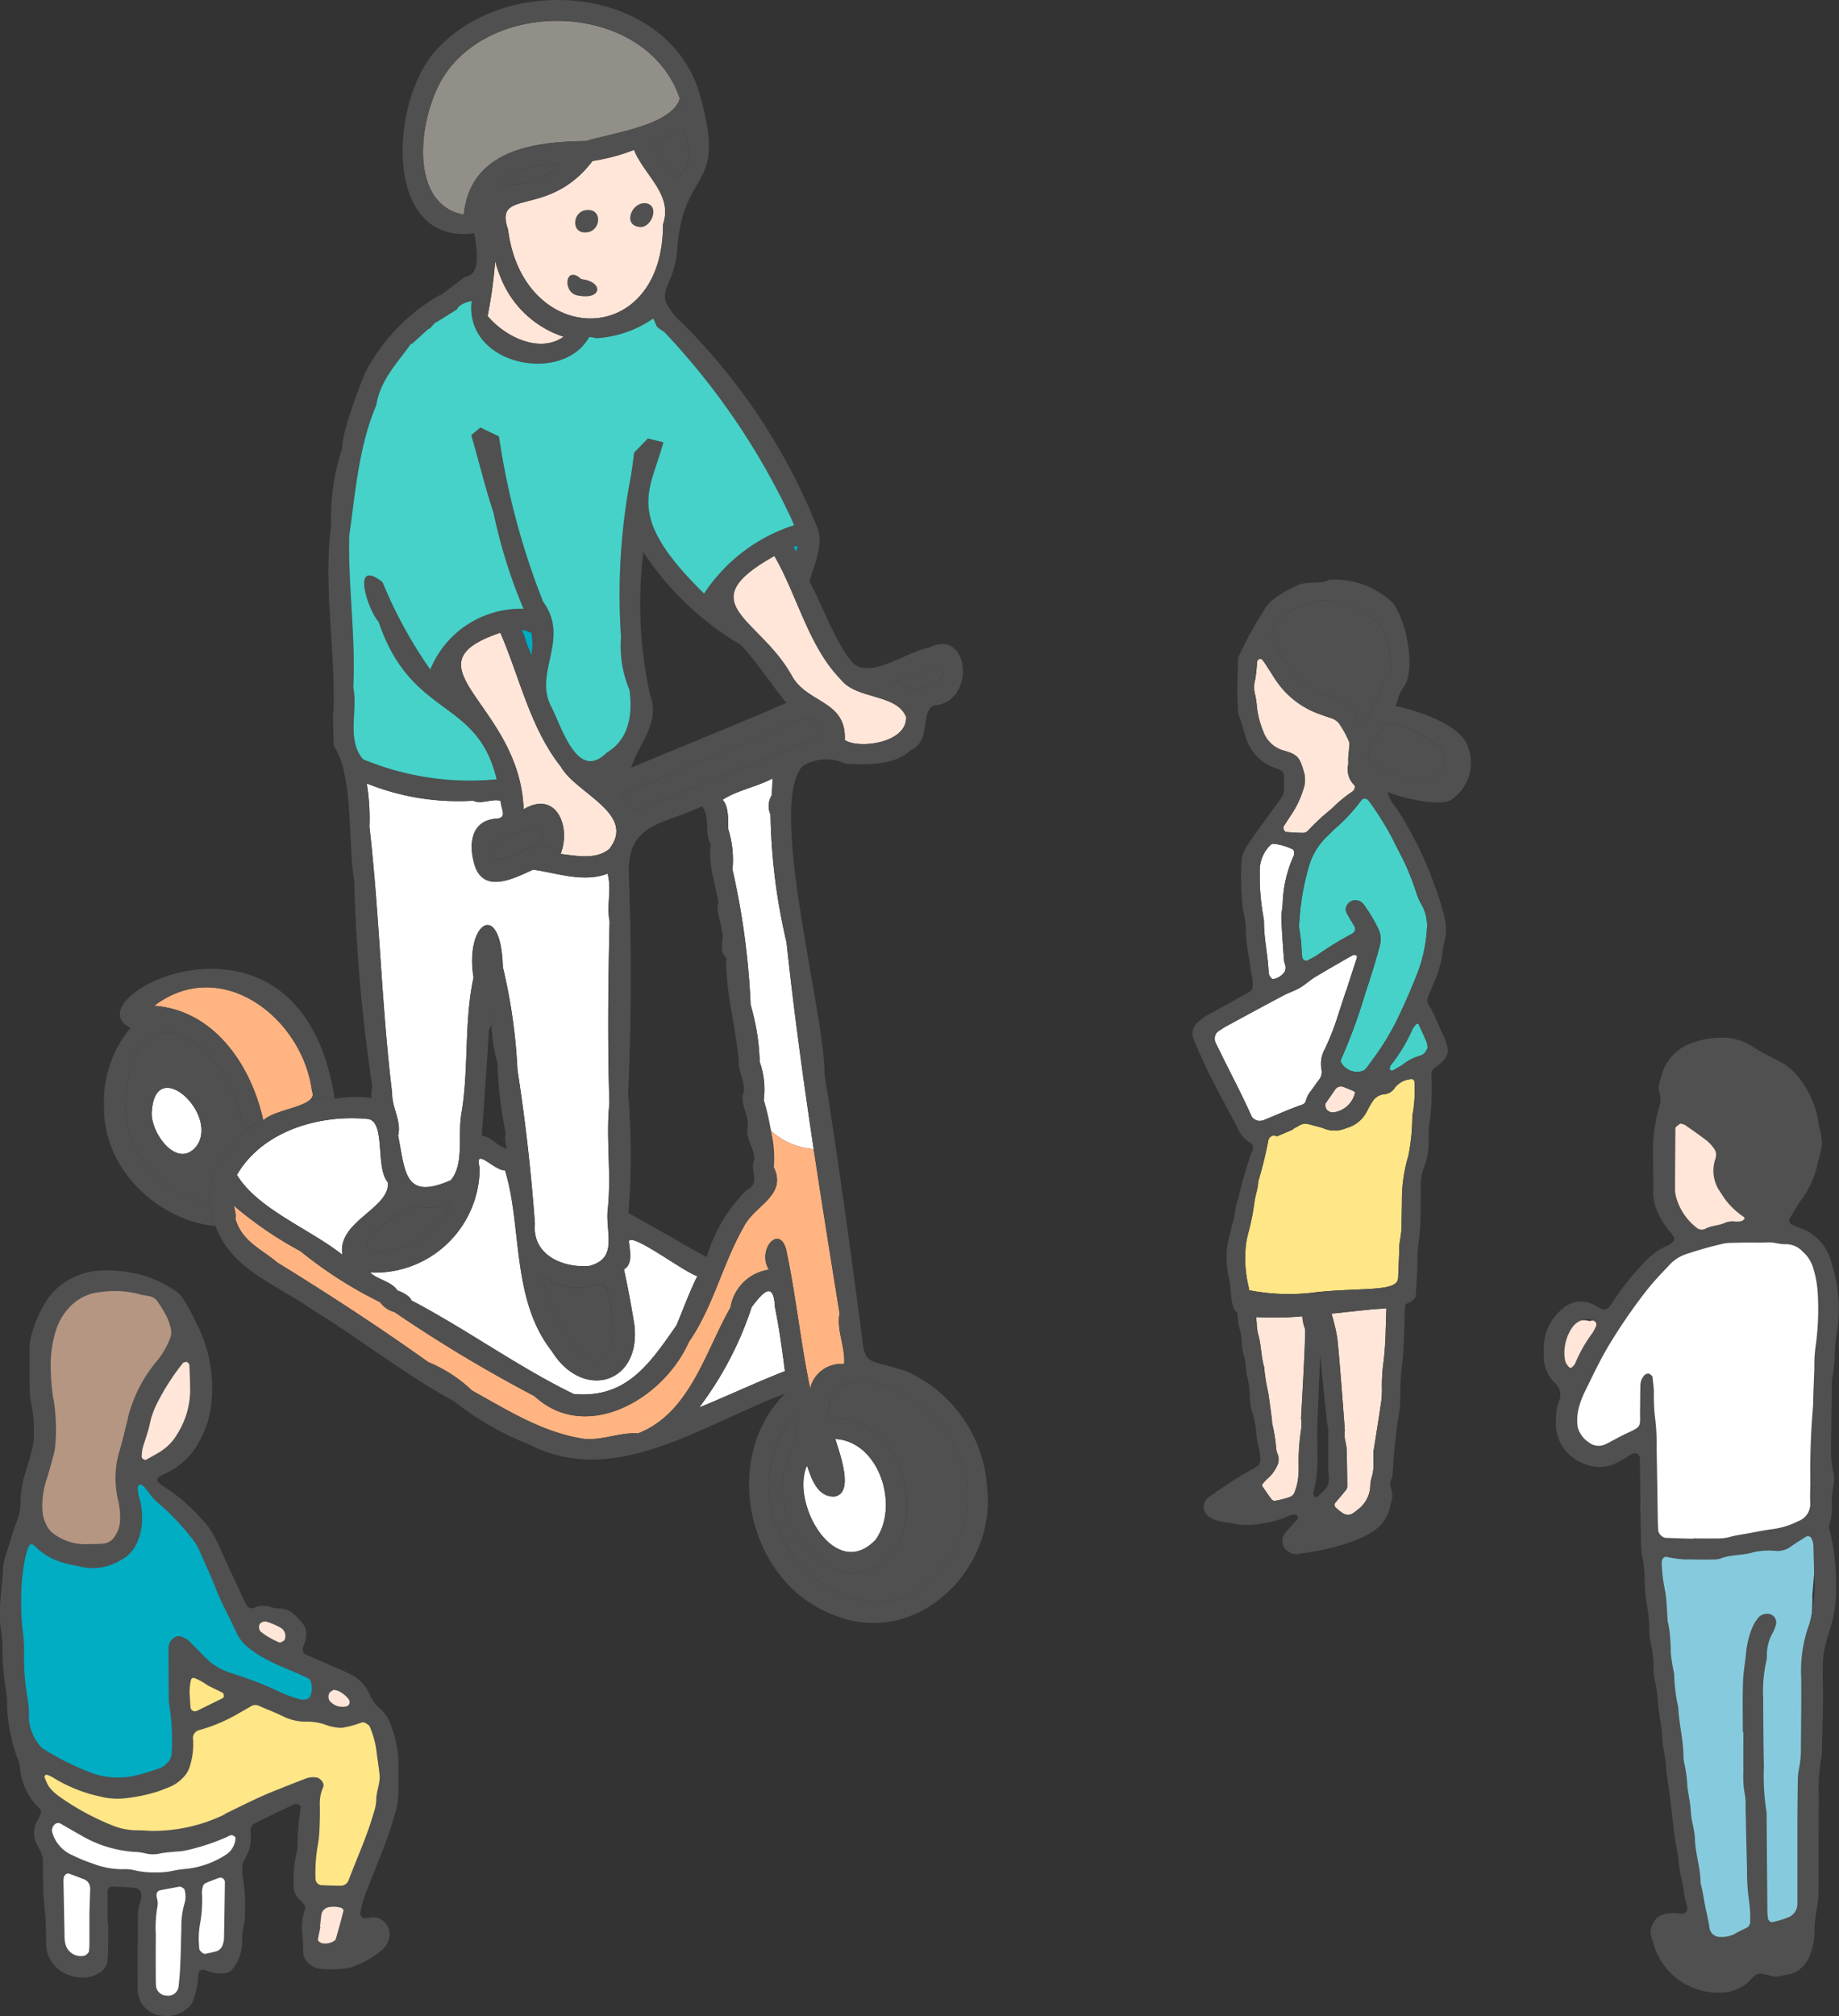 <svg xmlns="http://www.w3.org/2000/svg" width="123.376" height="135.19" data-name="グループ 1257"><rect width="100%" height="100%" fill="#333333" stroke="none"/><defs><clipPath id="a"><path fill="none" d="M0 0h123.376v135.19H0z" data-name="長方形 328"/></clipPath></defs><g clip-path="url(#a)" data-name="グループ 1256"><path fill="#ffb482" d="M17.664 75.126c-.8-3.672-3.274-7.387-7.32-7.689 4.508-3.413 9.962.813 10.593 5.741.445 1.038-2.5 1.14-3.273 1.948" data-name="パス 2733"/><path fill="#505050" d="M16.3 75.5c.043 1.375-2.339 2.216-2.017 4.033a1.16 1.16 0 0 0-.178 1.089c-3.041-.165-5.419-3.016-5.683-5.935-.039-8.923 6.634-5.687 7.878.813" data-name="パス 2734"/><path fill="#fff" d="M13.176 76.855c-1.283 1.607-3.121-.942-2.992-2.333.249-3.828 4.558.223 2.992 2.333" data-name="パス 2735"/><path fill="#505050" d="M8.422 74.687C8.384 65.763 15.056 69 16.3 75.5a1.3 1.3 0 0 1-.1.512L17.634 75c-.824-3.632-3.289-7.266-7.29-7.564 4.508-3.413 9.962.813 10.593 5.741a.45.45 0 0 1-.114.537l1.612-.168c-2.361-14.612-17.9-6.582-13.67-4.637a7.65 7.65 0 0 0-1.784 5.213c-.118 4.23 3.565 7.645 7.38 8.079L14 80.61c-2.989-.225-5.317-3.039-5.578-5.923" data-name="パス 2736"/><path fill="#505050" d="M14.244 77.568c2.238-3.152-3.132-8.84-5.167-4.278-1.174 2.889 2.752 7.583 5.167 4.278m-1.068-.713c-1.283 1.607-3.121-.942-2.992-2.333.249-3.828 4.558.223 2.992 2.333" data-name="パス 2737"/><path fill="#fff" d="M26.027 79.285c.132 1.761-3.425 2.6-3.058 4.847-2.2-1.748-5.66-3.038-7.076-5.356 1.707-2.952 5.565-4.089 8.847-3.743 1.145.286.424 3.267 1.287 4.252" data-name="パス 2738"/><path fill="#fff" d="M26.663 86.533c-.37-.607-1.315-.717-1.834-1.211a7.016 7.016 0 0 0 7.349-7.04c-.381-1.447.955.205 1.7.193 1.156 3.7.408 8.671 3.144 12.122 2.018 3.278 5.954 2.256 5.543-1.7a65 65 0 0 0-.707-3.791c.612-.329.4-1.248.33-1.886.219-.588 3.718 2.093 4.6 2.345-.43.8-.968 2.248-1.4 3.285-1.818 2.622-3.38 4.935-6.9 4.617-3.624-1.746-7.2-4.346-10.884-6.271-.078-.277-.632-.579-.944-.666" data-name="パス 2739"/><path fill="#505050" d="M30.316 80.576c-1.552 4.4-10.24 4.426-2.665.317.857.038 1.982.234 2.665-.317" data-name="パス 2740"/><path fill="#505050" d="M36.453 85.622c3.961 2.323 4.171-2.269 4.728 3.854-.9 4.88-4.66-1.822-4.728-3.854" data-name="パス 2741"/><path fill="#ffe6d8" d="M37.608 57.257c.727-1.814-.29-4.305-2.478-2.993-.25-7.1-8.2-9.6-1.563-11.842 1.3 3 2 6.389 4.061 8.987 1.008 1.8 5.122 3.156 3.235 5.532-.9.712-2.187.45-3.255.316" data-name="パス 2742"/><path fill="#00adc3" d="M35.005 42.234a1.2 1.2 0 0 1 .609.22.3.3 0 0 1-.057-.05l.091-.035a4.3 4.3 0 0 1 .007 1.6c-.082-.267-.206-.519-.31-.775a7 7 0 0 0-.34-.963" data-name="パス 2743"/><path fill="#505050" d="M33.272 56.4a75 75 0 0 1 3.076-1.061 1.13 1.13 0 0 1-.9 1.556c-1.12.563-3.03 1.526-2.178-.5" data-name="パス 2744"/><path fill="#505050" d="M37.509 11.028c-1.051 1.229-2.39 1.328-3.784 1.372 0-.082-.009-.164-.013-.248 1.063-1.025 2.4-1.081 3.8-1.124" data-name="パス 2745"/><path fill="#ffe6d8" d="M37.813 22.579c-1.622 1.153-3.946-.009-5.1-1.393a30 30 0 0 0 .506-3.685 8 8 0 0 0 .366 1.086 6.8 6.8 0 0 0 4.233 3.992" data-name="パス 2746"/><path fill="#fff" d="M24.625 52.544a1 1 0 0 1 .1.03 16.4 16.4 0 0 0 7.018 1.11c.546.269 1.26-.159 1.85.011-.017.492.478 1.108-.239 1.19-1.754.088-1.944 1.708-1.508 3.115.609 1.945 2.648.89 3.914.307 1.525.189 3.372.906 5.007.262.29 1.1-.084 2.144.133 3.2-.094 3.985-.142 8.148-.013 12.2-.246 2.325.145 4.683-.108 7.091-.179 1.582.735 3.3-1.24 3.816-1.824.15-3.841-.758-3.65-2.818a127 127 0 0 0-1.172-10.327 37 37 0 0 0-.98-6.893c-.13-4.631-2.569-2.952-1.964.7-.653 2.979-.3 6.164-.822 9.164-.245 1.447.211 3.306-.7 4.425-3.11 1.369-3.05-.5-3.54-3 .244-.946-.428-1.885-.4-2.835-.723-5.914-.841-11.952-1.526-17.885a14 14 0 0 0-.139-2.608 1.5 1.5 0 0 1-.023-.257" data-name="パス 2747"/><path fill="#928f88" d="M39.307 9.459c-3.512.032-7.757.611-8.194 4.934-3.949-.715-3-7.221-1.014-9.744C33.9-.287 43.525.42 45.609 6.612c-.536 1.8-4.54 2.3-6.3 2.847" data-name="パス 2748"/><path fill="#505050" d="M43.84 9.582c.62-.34 1.343-.479 1.926-.872.627.9.7 2.807-.525 3.218-.791-.394-.824-1.689-1.4-2.346" data-name="パス 2749"/><path fill="#ffe6d8" d="M34.084 15.388c-.993-2.869 2.7-.682 5.668-4.594a13.2 13.2 0 0 0 2.781-.742c.745 1.773 2.626 2.992 1.95 4.992 0 8.424-9.4 8.285-10.4.344" data-name="パス 2750"/><path fill="#00adc3" d="M53.218 36.665a1.6 1.6 0 0 1 .311-.075c-.021.142-.076.279-.11.422-.053-.1-.119-.2-.175-.288z" data-name="パス 2751"/><path fill="#505050" d="M60.054 45.741c.96-.379 1.981-.7 2.953-1.056.782.462-.239 1.207-.827 1.289-.791.541-1.314.061-2.126-.233" data-name="パス 2752"/><path fill="#ffe6d8" d="M53.067 45.22c-2.175-3.835-6.831-4.749-1.117-7.944 1.544 2.658 2.281 6.063 4.454 8.279 1.082 1.377 3.734.929 4.387 2.516.07 1.752-3.175 2.174-4.119 1.546.136-2.712-2.615-2.429-3.6-4.4" data-name="パス 2753"/><path fill="#505050" d="M46.172 52.933c-.955.416-1.9.755-2.871 1.146-.92.685-1.036-.354-1.689-.787 3.927-1.626 7.859-3.2 11.742-4.88 1.579-.885 2.774 1.1.62 1.415-2.594 1.066-5.2 2.056-7.8 3.106" data-name="パス 2754"/><path fill="#fff" d="M56.039 96.48c2.98.171 4.321 4.537 2.7 6.767-2.7 2.836-5.727-2.446-4.6-4.985.306.871.671 2.075 1.8 2.086 1.421-.167.4-2.887.1-3.868" data-name="パス 2755"/><path fill="#505050" d="M53.323 94.888c.7 1.833-1.213 3.2-.761 5.179-.128 3.447 4.28 7.459 7.137 4.233 2.671-3.088.391-9.6-4.04-9.184-.9-5.849 12.085-.725 8.669 8.148-4.231 9.445-16.071.822-11.863-7.19a7.4 7.4 0 0 1 .858-1.186" data-name="パス 2756"/><path fill="#fff" d="M46.919 94.354a23 23 0 0 0 3.512-6.718c.734-.964 1.466-1.827 1.561.022.294 1.432.478 2.819.666 4.276-1.852.723-3.7 1.591-5.533 2.348a2 2 0 0 1-.206.072" data-name="パス 2757"/><path fill="#fff" d="M52.767 63.188a40 40 0 0 1-1.074-8.565 1.38 1.38 0 0 1 .073-1.284c.039-.4.042-.74.065-1.146-1.03.556-2.46.824-3.356 1.436.431.41.373 1.464.385 1.972a6.8 6.8 0 0 1 .281 2.694 50.6 50.6 0 0 1 1.218 9.078 15 15 0 0 1 .609 3.829 5.44 5.44 0 0 1 .273 2.542c.137.643.324 1.349.471 2.064a4.7 4.7 0 0 0 2.879 1.234c-.694-4.622-1.327-9.23-1.824-13.854" data-name="パス 2758"/><path fill="#ffb482" d="M56.329 88.069q-.9-5.547-1.738-11.027a4.7 4.7 0 0 1-2.879-1.234 8.1 8.1 0 0 1 .2 2.462c.917 1.9-1.323 2.56-2.03 4.011-1.4 2.453-2.055 5.385-3.672 7.7-1.691 3.837-6.9 6.832-10.354 3.627a95 95 0 0 1-9.4-5.641 1.7 1.7 0 0 1-.957-.656 28.3 28.3 0 0 1-5.351-3.426 25.2 25.2 0 0 1-4.463-3.049c.014.087.036.168.056.251a1.55 1.55 0 0 1 .054.661c.465 1.514 1.719 1.983 2.816 2.91 3.349 2.058 6.905 4.374 10.119 6.673a9.4 9.4 0 0 1 2.934 1.907c2.438 1.342 4.684 2.787 7.45 3.229 1.263.15 2.44-.443 3.693-.357 3.5-1.373 4.521-5.52 6.2-8.446a3.06 3.06 0 0 1 2.576-2.533c-.859-1.418.863-3.226 1.216-1.066.621 2.982.926 6.055 1.554 9.031a2.125 2.125 0 0 1 2.275-1.633c.114-1.069-.525-2.282-.3-3.39" data-name="パス 2759"/><path fill="#505050" d="M38.995 18.707c1.544.192 1.384 1.418-.195 1.116-1.1-.146-.911-2.122.195-1.116" data-name="パス 2760"/><path fill="#505050" d="M42.9 15.221c-1.17-.129-.5-1.75.473-1.591.93.211.291 1.707-.473 1.591" data-name="パス 2761"/><path fill="#505050" d="M39.43 15.57c-1.2.21-1.058-1.536.037-1.49.962.006.812 1.37-.037 1.49" data-name="パス 2762"/><path fill="#505050" d="M66.229 99.858a9.15 9.15 0 0 0-5.451-7.923c-3.073-.991-2.667-.149-3.106-3.5-.729-5.48-1.481-10.968-2.356-16.4.034-4.093-3.822-17.931-1.5-20.645a3 3 0 0 1 2.93-.178c1.422.068 3.259.119 4.348-.907 1.405-.6.615-2.591 1.565-3.008 2.847-.176 2.421-5.309-.365-3.856-1.559.28-4.1 2.257-5.2.875-1.2-1.564-1.851-3.6-2.789-5.339.312-1.075.886-2.305.6-3.416a40.6 40.6 0 0 0-9.072-13.841 4.8 4.8 0 0 1-1.1-1.346c-.472-1.025.536-1.477.691-3.559.4-5.886 3.547-3.8 1.383-10.945C44.376-.891 34.383-1.766 29.6 3.008c-3.451 3.125-4.131 13.5 2.216 12.635.378 2.136.129 2.79-.618 2.917l-1.639 1.24h-.093.009a12.8 12.8 0 0 0-4.919 5.08c-.034-.034-1.655 4.029-1.6 5.188a14.8 14.8 0 0 0-.739 5.2c-.55 4 .316 8.443.153 12.52h-.039l.053 2.218c1.358 1.9.955 6.8 1.377 8.987a112 112 0 0 0 1.219 13.876 1.75 1.75 0 0 0-.055.747 7.9 7.9 0 0 0-2.466.061c-.007-.045-.018-.084-.025-.129l-1.612.167c-.57.572-2.544.77-3.159 1.412l-.03-.126-1.433 1.011c-.435 1.1-2.2 1.94-1.92 3.521a1.16 1.16 0 0 0-.179 1.089c-.036 0-.07-.009-.1-.011l.361 1.591c.036 0 .072.013.11.016 1.005 2.854 4.015 3.88 6.33 5.494 3.32 2.031 6.337 4.436 9.693 6.266a19.9 19.9 0 0 0 5.064 2.9c5.718 2.92 11.61-1.395 17.114-3.435-4.4 4.35-2.494 12.729 3.28 14.844 5.428 2.236 10.856-2.928 10.277-8.431M53.974 49.827c-2.595 1.067-5.2 2.057-7.8 3.107-.955.416-1.9.755-2.871 1.146-.92.685-1.035-.354-1.689-.788 3.927-1.625 7.86-3.195 11.742-4.879 1.579-.885 2.774 1.1.621 1.414M48.72 64.2c-.045 2.334.639 4.622.842 6.931-.033.718.4 1.36.349 2.065-.345.75.365 1.587.254 2.351-.2.819.49 1.447.434 2.218-.314.683.436 1.547-.445 1.99.005-.01-.02 0-.045.018a10.6 10.6 0 0 0-2.7 4.508 43 43 0 0 1-2.434-1.378c-.923-.491-1.984-1.12-2.815-1.567a49 49 0 0 0-.02-8.032c.223-4.816.229-9.608.058-14.386-.24-3.783 2.17-3.549 4.9-4.858.585.754.113 1.8.6 2.572-.233 1.218.305 2.655.5 3.888-.189.635.187 1.266.227 1.892.2.527-.249 1.361.286 1.788M32.177 78.282c-.38-1.447.955.205 1.706.193 1.155 3.7.407 8.671 3.145 12.122 2.016 3.278 5.952 2.256 5.541-1.7a65 65 0 0 0-.707-3.791c.613-.329.4-1.248.331-1.886.219-.588 3.719 2.093 4.6 2.345-.43.8-.967 2.248-1.4 3.284-1.819 2.623-3.381 4.936-6.9 4.618-3.625-1.746-7.2-4.346-10.885-6.271-.078-.277-.632-.579-.944-.666-.369-.607-1.314-.717-1.833-1.211a7.015 7.015 0 0 0 7.348-7.04m-4.525 2.611c.855.038 1.98.234 2.663-.317-1.551 4.4-10.239 4.426-2.663.317m5.231-13.09a3 3 0 0 1 .08.577 11.3 11.3 0 0 0 .414 2.942 26 26 0 0 0 .547 4.652A1.8 1.8 0 0 0 34.015 77c-.619-.072-1.038-.8-1.688-.842.157-2.345.337-4.693.474-7.093a1.02 1.02 0 0 0 .164-.693 7 7 0 0 0-.08-.577m2.244-13.535c-.249-7.1-8.2-9.6-1.562-11.841 1.3 3 2 6.389 4.06 8.986 1.008 1.8 5.123 3.156 3.236 5.533-.9.711-2.187.449-3.255.316.726-1.814-.29-4.305-2.479-2.994m1.774 2.66-.5-.378a3.6 3.6 0 0 1 .5.378m-1.453-.02c-1.12.564-3.031 1.526-2.178-.5a76 76 0 0 1 3.075-1.06 1.127 1.127 0 0 1-.9 1.555m.107-14.5.091-.035a4.3 4.3 0 0 1 .007 1.6c-.082-.267-.206-.519-.31-.775a7 7 0 0 0-.34-.963 1.2 1.2 0 0 1 .609.22.3.3 0 0 1-.057-.05m.9 43.218c3.961 2.324 4.172-2.269 4.728 3.854-.9 4.88-4.66-1.821-4.728-3.854M43.6 46.537a28.3 28.3 0 0 1-.436-9.508 20.06 20.06 0 0 0 6.536 6.214c1.128 1.2 2.015 2.616 3.06 3.886-3.461 1.5-6.923 2.883-10.413 4.344.47-1.592 2.017-3.011 1.25-4.936m19.409-1.852c.782.463-.239 1.207-.827 1.289-.792.541-1.315.062-2.126-.233.96-.378 1.981-.7 2.953-1.056m-6.6.871c1.081 1.377 3.732.928 4.386 2.516.071 1.752-3.175 2.174-4.119 1.546.137-2.712-2.614-2.429-3.6-4.4-2.174-3.835-6.83-4.75-1.117-7.944 1.545 2.658 2.282 6.062 4.455 8.279m-2.985-8.544c-.053-.1-.119-.2-.175-.289l-.026-.058a1.6 1.6 0 0 1 .311-.075c-.021.142-.076.279-.11.422m-8.944-21.965c0 8.425-9.4 8.285-10.4.344-.994-2.869 2.7-.682 5.667-4.594a13.2 13.2 0 0 0 2.782-.742c.745 1.773 2.627 2.993 1.949 4.992m-6.669 7.535c-1.623 1.153-3.945-.008-5.1-1.393a30 30 0 0 0 .506-3.684 8 8 0 0 0 .365 1.086 6.8 6.8 0 0 0 4.234 3.991m-4.1-10.427c1.063-1.024 2.4-1.08 3.8-1.124-1.051 1.23-2.39 1.328-3.784 1.373 0-.083-.009-.164-.014-.249m11.53-.223c-.791-.395-.824-1.69-1.4-2.347.62-.339 1.343-.479 1.926-.872.626.9.7 2.808-.525 3.219m.443-4.764v-.007c0 .008.116.061.087.075l-.094-.061v-.007m-14.573 7.228c-3.949-.715-3-7.221-1.014-9.744C33.9-.287 43.524.42 45.608 6.612c-.536 1.8-4.539 2.3-6.3 2.847-3.512.032-7.757.611-8.194 4.934m-7.41 31.7c.175-3.287-.353-6.81-.271-10.165.408-2.834.625-5.965 1.812-8.75.259-1.689 1.43-2.858 2.341-4.145.02.006.036.018.055.024l1.1-1h.049a3 3 0 0 0 .43-.462l.027.036 1.423-.89c.085-.232.373-.42.974-.563-.507 4.318 6.111 5.639 7.887 2.417a3 3 0 0 1 .478.081 7.46 7.46 0 0 0 3.823-1.321l.243.542a2 2 0 0 0 .473.339 47.3 47.3 0 0 1 8.543 12.537c.07.158.131.3.186.444a11.37 11.37 0 0 0-6.036 4.582c-5.394-5.271-3.625-6.807-2.731-10.143l-1.041-.256-.93.952a29 29 0 0 1-.37 2.425 42 42 0 0 0-.506 9.944 7.55 7.55 0 0 0 .562 3.522c.229 1.6 0 3.316-1.506 4.214-1.982 1.972-2.987-1.628-3.762-3.124-1.157-2.248 1.305-4.5-.523-6.992a49.4 49.4 0 0 1-2.959-11.077l-1.246-.6-.611.512c.506 1.725.929 3.516 1.489 5.193a34.5 34.5 0 0 0 2.018 6.452 6.56 6.56 0 0 0-6.261 4.079 30 30 0 0 1-3.2-5.854c-2.126-1.693-1.011 1.821-.264 2.657 2.2 6.511 6.632 5.072 7.915 10.56a18.6 18.6 0 0 1-8.964-1.349c-1.124-1.328-.33-3.255-.651-4.816m1.085 9.316a14 14 0 0 0-.139-2.608 2 2 0 0 1-.023-.257 1 1 0 0 1 .1.03 16.4 16.4 0 0 0 7.017 1.11c.546.269 1.261-.159 1.851.012-.018.491.477 1.107-.24 1.189-1.753.088-1.947 1.708-1.51 3.119.608 1.945 2.647.89 3.913.307 1.525.19 3.372.906 5.007.263.29 1.1-.084 2.143.133 3.2-.094 3.985-.141 8.148-.013 12.2-.246 2.324.145 4.682-.108 7.09-.179 1.582.735 3.3-1.24 3.816-1.824.15-3.841-.758-3.65-2.818a127 127 0 0 0-1.172-10.327 37 37 0 0 0-.98-6.893c-.13-4.631-2.569-2.952-1.964.7-.653 2.979-.3 6.164-.822 9.164-.244 1.447.211 3.307-.7 4.426-3.111 1.368-3.05-.5-3.541-3.005.244-.946-.428-1.885-.4-2.834-.723-5.915-.841-11.953-1.526-17.886m-.038 19.621c1.144.287.425 3.268 1.287 4.253.132 1.76-3.424 2.6-3.058 4.846-2.2-1.748-5.66-3.037-7.077-5.356 1.707-2.952 5.566-4.088 8.848-3.743m22.385 19.249a2 2 0 0 1-.206.072 23 23 0 0 0 3.512-6.718c.734-.964 1.466-1.827 1.561.023.294 1.431.478 2.818.666 4.275-1.852.723-3.7 1.591-5.533 2.348m4.461-9.155a3.06 3.06 0 0 0-2.576 2.533c-1.681 2.926-2.707 7.073-6.2 8.446-1.251-.086-2.429.508-3.692.357-2.766-.441-5.013-1.887-7.449-3.229a9.4 9.4 0 0 0-2.935-1.907c-3.215-2.3-6.771-4.615-10.12-6.672-1.1-.928-2.351-1.4-2.816-2.911a1.5 1.5 0 0 0-.053-.661c-.02-.082-.042-.164-.056-.251a25 25 0 0 0 4.463 3.049 28.2 28.2 0 0 0 5.348 3.426 1.7 1.7 0 0 0 .957.657 96 96 0 0 0 9.4 5.641c3.451 3.2 8.663.209 10.354-3.628 1.618-2.311 2.268-5.243 3.673-7.7.706-1.45 2.946-2.115 2.029-4.011a15.3 15.3 0 0 0-.674-4.525 5.45 5.45 0 0 0-.273-2.542 15 15 0 0 0-.61-3.829 50.5 50.5 0 0 0-1.217-9.079 6.8 6.8 0 0 0-.279-2.691c-.012-.508.045-1.562-.385-1.972.9-.612 2.326-.88 3.356-1.436-.024.406-.026.747-.065 1.146a1.38 1.38 0 0 0-.073 1.285 40 40 0 0 0 1.074 8.564c.89 8.285 2.2 16.513 3.561 24.881-.222 1.108.417 2.321.3 3.391a2.125 2.125 0 0 0-2.275 1.633c-.628-2.977-.933-6.05-1.554-9.032-.352-2.16-2.075-.352-1.216 1.066m4.453 11.354c2.98.17 4.32 4.536 2.7 6.766-2.7 2.836-5.726-2.445-4.6-4.984.307.87.671 2.074 1.8 2.085 1.421-.166.4-2.886.1-3.867m8.288 6.784c-4.231 9.444-16.07.822-11.863-7.191a7.5 7.5 0 0 1 .858-1.185c.7 1.833-1.213 3.2-.76 5.179-.129 3.446 4.279 7.458 7.136 4.233 2.671-3.089.391-9.6-4.04-9.184-.9-5.85 12.086-.725 8.669 8.148" data-name="パス 2763"/><path fill="#505050" d="M32.966 68.376a3 3 0 0 0-.081-.577c.037.19.061.383.081.577" data-name="パス 2764"/><path fill="#505050" d="m36.9 56.923.06.046Z" data-name="パス 2765"/><path fill="#46d2c8" d="M23.7 46.093c.176-3.287-.352-6.81-.272-10.165.409-2.834.627-5.966 1.813-8.751.259-1.689 1.429-2.857 2.342-4.144.018 0 .035.017.054.024l1.1-1h.049a3 3 0 0 0 .43-.462l.026.035 1.423-.89c.087-.232.374-.419.975-.563-.508 4.319 6.112 5.64 7.888 2.418a3 3 0 0 1 .478.081 7.47 7.47 0 0 0 3.822-1.321l.243.541a2.1 2.1 0 0 0 .473.339 47.3 47.3 0 0 1 8.543 12.537c.071.158.131.3.187.445a11.37 11.37 0 0 0-6.037 4.582c-5.394-5.272-3.625-6.807-2.731-10.144L43.47 29.4l-.93.952c-.1.912-.237 1.757-.37 2.425a42 42 0 0 0-.506 9.943 7.54 7.54 0 0 0 .562 3.523c.229 1.6 0 3.315-1.506 4.213-1.983 1.973-2.988-1.627-3.763-3.124-1.156-2.248 1.305-4.5-.523-6.992a49.4 49.4 0 0 1-2.958-11.076l-1.246-.6-.613.512c.506 1.725.93 3.515 1.491 5.192a34.4 34.4 0 0 0 2.017 6.452 6.56 6.56 0 0 0-6.26 4.072 30 30 0 0 1-3.2-5.853c-2.127-1.693-1.011 1.82-.264 2.656 2.2 6.512 6.632 5.073 7.915 10.561a18.66 18.66 0 0 1-8.964-1.349c-1.124-1.329-.33-3.255-.651-4.816" data-name="パス 2766"/><path fill="#ffe6d8" d="M20.627 129.63a.96.96 0 0 1 .429-.558q.046-.021.094-.04l-.024-.034-.094-.223a.95.95 0 0 1 0-.5l.016-.1a1.2 1.2 0 0 1 .1-.237.9.9 0 0 1 .24-.262.6.6 0 0 1 .143-.1q.129-.059.261-.11a1 1 0 0 1 .086-.028 1.5 1.5 0 0 1 .313-.045h.031a1.5 1.5 0 0 1 .264.035 1 1 0 0 1 .263.108 1 1 0 0 1 .216.168 1.1 1.1 0 0 1 .256.44l.012.045a1.3 1.3 0 0 1 .036.3 2 2 0 0 1-.05.368 2 2 0 0 1-.1.292q-.053.127-.108.252v.081a1.6 1.6 0 0 1-.052.448 2 2 0 0 1-.115.281l-.037.07a2 2 0 0 1-.177.233l-.055.061a1.28 1.28 0 0 1-.854.364 1.1 1.1 0 0 1-.567-.156 1.5 1.5 0 0 1-.2-.156l-.035-.032a2 2 0 0 1-.191-.252.96.96 0 0 1-.094-.719" data-name="パス 2767"/><path fill="#ffe6d8" d="m21.4 113.062.146-.189a.94.94 0 0 1 .412-.24 1.23 1.23 0 0 1 .664 0 1.36 1.36 0 0 1 .543.321 2 2 0 0 1 .116.124.7.7 0 0 1 .278.152.46.46 0 0 1 .167.168.7.7 0 0 1 .167.317l.023.109a.7.7 0 0 1 .016.372.7.7 0 0 1-.11.347 1.05 1.05 0 0 1-.558.429l-.248.033a.93.93 0 0 1-.471-.127l-.189-.146-.01-.013-.051-.033a2 2 0 0 1-.249-.2q-.026-.027-.05-.055a.97.97 0 0 1-.69-.653l-.033-.248a.93.93 0 0 1 .127-.471" data-name="パス 2768"/><path fill="#ffe6d8" d="M16.95 108.55a.97.97 0 0 1 .66-.273h.214a2.3 2.3 0 0 1 .433.04 1 1 0 0 1 .1.024 2 2 0 0 1 .305.129 2 2 0 0 1 .157.1 9 9 0 0 1 .8.657.933.933 0 0 1-.659 1.593 1 1 0 0 1-.66-.273 9 9 0 0 0-.466-.4l-.011-.006h-.214a.97.97 0 0 1-.66-.274.933.933 0 0 1 0-1.319" data-name="パス 2769"/><path fill="#ffe6d8" d="M9.021 97.035a.94.94 0 0 1 .106-.765 3 3 0 0 1 .059-.48 3.7 3.7 0 0 1 .281-.821q.075-.15.164-.3c.018-.031.142-.3.084-.152.124-.321.213-.522.322-.818a4.6 4.6 0 0 1 1.247-2.23.9.9 0 0 1 .023-.332.95.95 0 0 1 1.147-.652l.113.023a.91.91 0 0 1 .651.652 10 10 0 0 1 .191 1.935 14 14 0 0 1-.055 1.937 5.46 5.46 0 0 1-1.57 2.979c-.611.617-1.808 1.388-2.6.619a1.4 1.4 0 0 1-.162-1.59" data-name="パス 2770"/><path fill="#b49682" d="M2.079 102.19a2.46 2.46 0 0 0 2.488 1.639 1.1 1.1 0 0 0 .372-.058 2 2 0 0 0 .477.08c1.2.047 2.54-.234 2.736-1.63.088-.625-.134-1.244-.106-1.875s.141-1.244.215-1.871c.134-1.124.178-2.247.335-3.365a3.66 3.66 0 0 1 .665-1.536c.328-.5.539-1.062.884-1.546a10 10 0 0 0 1.15-1.481 3.17 3.17 0 0 0 .363-1.888 3.98 3.98 0 0 0-2.285-2.428 5.77 5.77 0 0 0-3.545-.359 4.3 4.3 0 0 0-2.572 2.264 7.6 7.6 0 0 0-.669 3.784 1.15 1.15 0 0 0 .3.813A13 13 0 0 1 3 94.089c0 .619-.076 1.172-.13 1.783-.1 1.122-.193 2.232-.361 3.351-.143.951-.652 2-.428 2.967" data-name="パス 2771"/><path fill="#fff" d="M3.742 121.607h.089a2 2 0 0 1 .185.023 1.65 1.65 0 0 1 1.173.775c.038.063.026.075.014.076a1 1 0 0 1 .134.058 5 5 0 0 0 .5.23 8.6 8.6 0 0 0 1.486.419 16 16 0 0 1 1.59.246 11.8 11.8 0 0 0 3.156.2 2 2 0 0 0 1.11-.254 12 12 0 0 1 1.518-.758 1.25 1.25 0 0 1 1.575 1.2c0 .03-.007.06-.01.09a1.28 1.28 0 0 1-.913 1.2l-.108.02a2 2 0 0 1-.16.017c-.364.187-.715.442-1.078.611a4.1 4.1 0 0 1-1.652.359 18 18 0 0 1-3.613-.171c-.492-.087-.942-.211-1.44-.268a10.6 10.6 0 0 1-1.769-.4 6.2 6.2 0 0 1-1.445-.588 3.2 3.2 0 0 1-.679-.538 1.3 1.3 0 0 1-.116-.154 1.254 1.254 0 0 1 .453-2.4" data-name="パス 2772"/><path fill="#fff" d="M12.726 125.7a1.23 1.23 0 0 1 .221-1.431 1.265 1.265 0 0 1 1.759 0 2.18 2.18 0 0 1 .5 1.774v.046c.025.094.053.186.072.28a5.2 5.2 0 0 1 .066 1.1q-.001.398-.022.795a7 7 0 0 0-.013.369v.198a3.4 3.4 0 0 1 .1 1.875 1.27 1.27 0 0 1-.869.868 1.3 1.3 0 0 1-1.21-.32l-.112-.088a1.24 1.24 0 0 1-.364-.88 1.3 1.3 0 0 1 .12-.522c-.034-.147-.071-.294-.094-.444a10 10 0 0 1-.026-1.647c0-.246-.01-.5 0-.742q-.008-.036-.018-.07c-.023-.086-.048-.171-.065-.259a2.7 2.7 0 0 1-.04-.765v-.133" data-name="パス 2773"/><path fill="#fff" d="M10.007 127.372a2.5 2.5 0 0 1 .107-.949c.006-.018.03-.114.04-.138.012-.151 0-.311 0-.46a1.243 1.243 0 1 1 2.487 0 4.2 4.2 0 0 1-.074 1.112 1 1 0 0 1-.052.148l-.028.079q.001.104.01.208c.027.63.009 1.263.009 1.893v4.087a1.244 1.244 0 0 1-2.488 0v-4.087c0-.63.018-1.263-.009-1.893" data-name="パス 2774"/><path fill="#fff" d="M3.5 128.473c.065-1.105.035-2.216.035-3.323a1 1 0 0 1 .023-.208 1.7 1.7 0 0 1-.023-.468 1.274 1.274 0 0 1 1.244-1.244 1.257 1.257 0 0 1 1.244 1.244v.06l.013.046a3 3 0 0 1 .089.344 3.6 3.6 0 0 1 .05.664 2 2 0 0 0 0 .191l.007.05a10.4 10.4 0 0 1 .1 2.062c-.011.3-.029.6-.018.9q0 .1.012.2v.014l.062.307a3.57 3.57 0 0 1 .016 1.872 1.252 1.252 0 0 1-2.274.3 2.32 2.32 0 0 1-.42-1.406v-.017l-.005-.016a4.9 4.9 0 0 1-.159-1.573" data-name="パス 2775"/><path fill="#00adc3" d="M.671 107.305c.007.54.151 1.049.149 1.592a15 15 0 0 0 .261 2.008c.147 1.082.182 2.168.3 3.257.06.55.211 1.074.265 1.624a2.38 2.38 0 0 0 .737 1.538 5 5 0 0 0 1.182.712c.429.234.782.578 1.206.82a9 9 0 0 0 1.518.582 4.4 4.4 0 0 0 1.457.336 8.1 8.1 0 0 0 2.8-.854 2.5 2.5 0 0 0 1.673-2.509 9.7 9.7 0 0 0 .091-1.859 16 16 0 0 1-.07-1.745c0-.556.022-1.1.069-1.643.114.079.233.153.348.238a13.6 13.6 0 0 0 2.325 1.265 12 12 0 0 0 1.36.471 10 10 0 0 1 1.062.509 10 10 0 0 0 2.549 1.068 1.31 1.31 0 0 0 1.4-.572 1.26 1.26 0 0 0-.195-1.507 8.5 8.5 0 0 0-1.941-1.145c-.762-.4-1.494-.439-2.086-1.126a16.8 16.8 0 0 1-2.176-3.972 22 22 0 0 0-1.01-2.221c-.206-.337-.458-.595-.649-.944a9 9 0 0 0-.557-.876 9.3 9.3 0 0 0-1.629-1.886c-.677-.551-1.489-.875-2.2-1.38a.97.97 0 0 0-.517-.173 17.3 17.3 0 0 1 .5 3.138 1.4 1.4 0 0 1-.383.964l-.024.066c-.236.559-.878.737-1.421 1.046a1.06 1.06 0 0 1-.841.2c-.382-.058-.79-.077-1.164-.142-.68-.119-1.046-.825-1.553-1.226-.663-.524-1.881-.466-2.079.549a19.3 19.3 0 0 0-.762 3.8" data-name="パス 2776"/><path fill="#ffe687" d="M2.317 120.376a4.6 4.6 0 0 0 1.611 1.077 8.6 8.6 0 0 0 1.917.956c.707.186 1.355.536 2.071.689a7.5 7.5 0 0 0 2.255.159c.8-.075 1.572-.3 2.369-.364a7.6 7.6 0 0 0 2.118-.382 9.8 9.8 0 0 0 1.751-1.044 4 4 0 0 1 .754-.356c.538-.171 1.078-.329 1.613-.509a3.7 3.7 0 0 1 1.479-.172c.21.009.5-.02.781-.027-.022.23-.045.46-.059.691a29 29 0 0 1-.4 3.346c-.19 1.08-.027 2.32 1.352 2.382a2.31 2.31 0 0 0 2.264-1.432 10.5 10.5 0 0 0 .477-1.481c.16-.547.382-1.025.589-1.553a5.7 5.7 0 0 0 .533-3.225c-.087-.463-.245-.913-.315-1.378a6.4 6.4 0 0 0-.2-1.267 1.82 1.82 0 0 0-.868-1.042 1.6 1.6 0 0 0-1.255-.081c-1.566-.424-3.286-.449-4.707-1.291-.7-.415-1.582-.262-2.293-.567a4.2 4.2 0 0 0-1.239-.412c-.06-.007-.449-.1-.458-.034a3 3 0 0 1-.227-.56 1.253 1.253 0 0 0-1.7-.446 1.284 1.284 0 0 0-.446 1.7 6 6 0 0 0 .375.764c.063 1.275.551 2.592.237 3.88-.06.244.009.153-.31.319a4 4 0 0 1-.626.239c-.641.206-1.308.442-1.965.583a9.4 9.4 0 0 1-3.731-.382 5 5 0 0 1-1.446-.58 2.28 2.28 0 0 0-1.746-.281 1.262 1.262 0 0 0-.549 2.079" data-name="パス 2777"/><path fill="#505050" d="M7.259 128.957c0 .485.005.97 0 1.455-.005.339-.016.678-.043 1.016a1.11 1.11 0 0 1-.637.9 2.13 2.13 0 0 1-1.549.209 2.31 2.31 0 0 1-1.763-1.369 2.2 2.2 0 0 1-.181-.846 20 20 0 0 0-.075-2.178 18 18 0 0 1-.117-1.882c-.015-.485-.01-.97-.012-1.455a1.45 1.45 0 0 0-.176-.7c-.069-.128-.127-.262-.2-.389a1.65 1.65 0 0 1 .014-1.665 4 4 0 0 0 .2-.388.37.37 0 0 0-.059-.4 4.3 4.3 0 0 1-1.329-2.825 2.8 2.8 0 0 0-.21-.691 11.5 11.5 0 0 1-.651-3.408A5.4 5.4 0 0 0 .4 113.33a17 17 0 0 1-.234-2.748 9 9 0 0 0-.08-1.157 7 7 0 0 1-.09-1.3c-.006-1.018.179-2.023.213-3.039a3.4 3.4 0 0 1 .193-.846c.228-.74.449-1.483.715-2.208a3.6 3.6 0 0 0 .26-1.27 6.5 6.5 0 0 1 .236-1.717c.151-.56.362-1.1.487-1.668a4 4 0 0 0 .147-.706 9 9 0 0 0-.154-2.6A3 3 0 0 1 2 93.35q-.025-1.45-.02-2.908a3 3 0 0 1 .078-.72 8.1 8.1 0 0 1 1.072-2.53 4 4 0 0 1 .65-.775A4.83 4.83 0 0 1 6.525 85.2a9.1 9.1 0 0 1 3.3.381 8 8 0 0 1 2.058 1.055 1.6 1.6 0 0 1 .383.428 10.4 10.4 0 0 1 .842 1.524 9.43 9.43 0 0 1 1.1 5.185 6.56 6.56 0 0 1-.924 3.026 4.7 4.7 0 0 1-2.1 1.949 6 6 0 0 0-.509.268c-.128.072-.166.293-.065.368a3 3 0 0 0 .339.268 11.5 11.5 0 0 1 2.541 2.155 5.6 5.6 0 0 1 1.066 1.55c.263.571.52 1.145.784 1.716q.547 1.185 1.1 2.369c.041.087.1.166.146.249a.46.46 0 0 0 .39.142 1.57 1.57 0 0 1 1.263-.057 1.6 1.6 0 0 0 .574.071 1.6 1.6 0 0 1 .921.395 4.2 4.2 0 0 1 .588.638 1.13 1.13 0 0 1 .2.965c-.048.234-.145.458-.215.689a.44.44 0 0 0 .162.379l2.258.985a9 9 0 0 1 .792.36A2.76 2.76 0 0 1 24.8 113.6a2.35 2.35 0 0 0 .666.938 2.5 2.5 0 0 1 .786 1.2 7.4 7.4 0 0 1 .471 2.113q.014 1.163.008 2.327a5.6 5.6 0 0 1-.268 1.567c-.264.88-.554 1.748-.9 2.6-.326.808-.636 1.622-.969 2.427a8 8 0 0 0-.431 1.53c-.017.084.173.326.262.319a7 7 0 0 0 .561-.075 1.14 1.14 0 0 1 1.154 1.061 1.45 1.45 0 0 1-.524 1.15 6.3 6.3 0 0 1-2.016 1.133 2 2 0 0 1-.423.093 8 8 0 0 1-1.6.041 1.42 1.42 0 0 1-1.084-.643.73.73 0 0 1-.152-.4 13 13 0 0 0-.084-1.588 3.7 3.7 0 0 1 .219-1.425.36.36 0 0 0-.068-.267 1.7 1.7 0 0 0-.293-.32 1.2 1.2 0 0 1-.416-1.037 8 8 0 0 1 .209-2.162 1.8 1.8 0 0 0 .05-.432 16 16 0 0 1 .229-2.6c.01-.042-.115-.144-.194-.171a.4.4 0 0 0-.279 0c-.874.417-1.745.838-2.61 1.274a.53.53 0 0 0-.293.469 1 1 0 0 0-.007.145 2.64 2.64 0 0 1-.327 1.682c-.047.085-.085.175-.132.259a1 1 0 0 0-.094.564 4 4 0 0 0 .055.578 12.7 12.7 0 0 1 .1 2.9 5 5 0 0 0-.156 1.44 3 3 0 0 1-.653 1.738.67.67 0 0 1-.494.271 3 3 0 0 1-.722-.012 6 6 0 0 1-.69-.213.316.316 0 0 0-.387.311 5.3 5.3 0 0 1-.33 1.7 1.14 1.14 0 0 1-.417.583 2.12 2.12 0 0 1-1.623.494 1.75 1.75 0 0 1-1.567-1.12 2 2 0 0 1-.138-.708q.009-2.4.024-4.8a2.8 2.8 0 0 1 .159-1 2 2 0 0 0 .077-.425.515.515 0 0 0-.4-.53c-.529-.04-1.06-.064-1.59-.089a.33.33 0 0 0-.284.278v2.179h.038m-5.7-19.4a10 10 0 0 1 .059 1.449 15.5 15.5 0 0 0 .24 2.889 6 6 0 0 1 .083 1.3 3.24 3.24 0 0 0 .735 1.857.7.7 0 0 0 .209.2 18.4 18.4 0 0 0 3.372 1.672 5.35 5.35 0 0 0 2.724.158 14 14 0 0 0 1.8-.541 1.1 1.1 0 0 0 .357-.244.98.98 0 0 0 .385-.751 15.6 15.6 0 0 0-.153-3.183 2 2 0 0 1-.042-.432c-.01-1.163-.024-2.325-.014-3.487a.79.79 0 0 1 .479-.679.4.4 0 0 1 .27-.052 1.55 1.55 0 0 1 .742.433q.5.525 1.018 1.036a4 4 0 0 0 1.6.976c.366.123.735.239 1.1.372a20 20 0 0 1 2.015.811 9 9 0 0 0 1.625.613.9.9 0 0 0 .424-.019.35.35 0 0 0 .216-.169 1.42 1.42 0 0 0 .057-.989.38.38 0 0 0-.164-.227 28 28 0 0 0-1.456-.648 14 14 0 0 1-1.822-.891 7 7 0 0 1-.713-.5 2.7 2.7 0 0 1-.816-1c-.489-1.052-1.053-2.067-1.471-3.154-.3-.766-.655-1.507-.98-2.262a4 4 0 0 0-.689-1.1 16 16 0 0 0-2.22-2.288 3.2 3.2 0 0 1-.479-.54c-.124-.149-.239-.305-.361-.456-.093-.116-.309-.21-.354-.156a.52.52 0 0 0-.073.416 1.8 1.8 0 0 0 .08.426 4.6 4.6 0 0 1 .193 1.577 3.6 3.6 0 0 1-.369 1.541 2.4 2.4 0 0 1-1.1 1.126 3.57 3.57 0 0 1-2.658.414c-.418-.114-.851-.148-1.269-.3a4.26 4.26 0 0 1-1.731-1.017c-.266-.278-.419-.241-.515.067a4.5 4.5 0 0 0-.227.837 13.3 13.3 0 0 0-.234 2.61 14.5 14.5 0 0 0 .125 2.3m13.526 12.086c1.132-.549 2.25-1.126 3.422-1.588.676-.266 1.349-.537 2.027-.794a1.37 1.37 0 0 1 .716-.065c.275.046.554.414.438.648a2.7 2.7 0 0 0-.221 1.27q.008.873-.035 1.745a8 8 0 0 1-.125 1.006 10.5 10.5 0 0 0-.129 2.168.44.44 0 0 0 .374.381c.435.017.87.037 1.306.039a.57.57 0 0 0 .547-.4c.565-1.491 1.234-2.943 1.672-4.483a3 3 0 0 0 .174-.848c-.012-.587.282-1.135.22-1.724s-.158-1.148-.225-1.723a6.3 6.3 0 0 0-.446-1.523.55.55 0 0 0-.485-.253q-.068.022-.137.04a6.2 6.2 0 0 1-1.255.327 3.2 3.2 0 0 1-1.13-.229 3.8 3.8 0 0 0-1.283-.186 3.4 3.4 0 0 1-1.54-.372c-.522-.252-1.066-.458-1.6-.693a.56.56 0 0 0-.546.045c-.25.148-.5.289-.755.434a11.2 11.2 0 0 1-2.66 1.143.55.55 0 0 0-.445.654 5 5 0 0 1-.245 1.858 1.7 1.7 0 0 1-.369.616 2.6 2.6 0 0 1-.932.68c-.224.091-.451.175-.674.266a10.7 10.7 0 0 1-2.121.478 4.7 4.7 0 0 1-1.873-.085 10 10 0 0 1-3.214-1.295 2 2 0 0 0-.374-.165.15.15 0 0 0-.127.033.13.13 0 0 0-.041.111 3 3 0 0 0 .3.651 3 3 0 0 0 .622.607 17 17 0 0 0 3.554 1.958 4.4 4.4 0 0 0 1.695.36c.388 0 .775.031.981.041a11.04 11.04 0 0 0 4.946-1.112M3.593 93.809A12.5 12.5 0 0 1 3.7 97a3 3 0 0 1-.11.568c-.153.559-.293 1.123-.48 1.671a5.7 5.7 0 0 0-.266 2 2.5 2.5 0 0 0 .254.973 1.46 1.46 0 0 0 .549.658 3.54 3.54 0 0 0 2.038.669c.435-.011.872-.006 1.3-.048a.98.98 0 0 0 .706-.468 2 2 0 0 0 .364-1.087 5 5 0 0 0-.119-1.3 6.3 6.3 0 0 1 .066-3.3c.233-.788.419-1.589.616-2.387a9.2 9.2 0 0 1 1.825-3.591 5.6 5.6 0 0 0 .965-1.611 1.1 1.1 0 0 0 .041-.709 4 4 0 0 0-.227-.689 9 9 0 0 0-.674-1.114c-.286-.4-.781-.328-1.188-.457a6.5 6.5 0 0 0-2.594-.148 3.2 3.2 0 0 0-2.059.971 4 4 0 0 0-1 1.749 7.9 7.9 0 0 0-.3 2.584 14 14 0 0 0 .173 1.874m8.049 31.618a9 9 0 0 1 1-.135 6.1 6.1 0 0 0 2.552-.949 1.43 1.43 0 0 0 .621-1.092c.006-.058-.1-.154-.17-.184-.149-.062-.281.034-.406.1a14.3 14.3 0 0 1-2.74.9 4 4 0 0 1-.718.084c-.336.037-.677.05-1.005.12a2.1 2.1 0 0 1-1 0 3.3 3.3 0 0 0-.715-.1 8.1 8.1 0 0 1-3.687-1.156c-.423-.231-.836-.48-1.256-.717a.34.34 0 0 0-.4 0 .54.54 0 0 0-.212.508 2.37 2.37 0 0 0 1.386 1.595 10.4 10.4 0 0 0 1.338.548 5.6 5.6 0 0 0 1.978.383 2.8 2.8 0 0 1 .863.075 5.4 5.4 0 0 0 1.374.135 4.7 4.7 0 0 0 1.21-.117m-1.066 2.322a8.3 8.3 0 0 0-.121 2.01c-.012.962-.006 1.924-.005 2.886q0 .289.023.576a.74.74 0 0 0 .717.588.7.7 0 0 0 .794-.66q.09-.782.117-1.569c.033-.769.043-1.539.067-2.308a5.5 5.5 0 0 1 .188-1.569 1.67 1.67 0 0 0 .025-1c-.022-.074-.133-.126-.21-.175a.2.2 0 0 0-.141-.025q-.635.115-1.268.237a.316.316 0 0 0-.263.3c.006.094.021.188.032.282h.013a1.3 1.3 0 0 1 .032.425m1.7-36.357a15.4 15.4 0 0 0-1.726 2.68 5.5 5.5 0 0 0-.49 1.359c-.111.566-.332 1.11-.488 1.669a3 3 0 0 0-.065.572c-.009.123.206.262.31.2.375-.218.767-.411 1.119-.661a3.4 3.4 0 0 0 .966-1.073 5.56 5.56 0 0 0 .855-2.884 35 35 0 0 0-.055-1.742c0-.07-.107-.135-.165-.2-.089.026-.215.022-.261.081m-6.231 35.26a.64.64 0 0 0-.455-.659c-.312-.126-.627-.242-.942-.36-.169-.063-.369.107-.375.314 0 .048-.016.1-.015.143q.035 1.808.072 3.615a2.6 2.6 0 0 0 .045.576 1.064 1.064 0 0 0 1.293.848c.1-.026.288-.195.3-.286.011-.144.031-.288.033-.432v-2.164c.011-.343.032-.969.05-1.595m7.316 4c.009.144.272.381.4.355q.355-.072.7-.157a.68.68 0 0 0 .486-.484 1.4 1.4 0 0 0 .075-.422q.036-1.873.06-3.747a.3.3 0 0 0-.389-.284c-.313.116-.628.229-.933.364a.37.37 0 0 0-.159.224 1.6 1.6 0 0 0-.057.424 8.7 8.7 0 0 1-.144 2.149 6 6 0 0 0-.071 1.088l.028.49m-.582-16.161a.3.3 0 0 0 .44.218q.846-.41 1.688-.829a.18.18 0 0 0 .094-.248c-.015-.043-.019-.108-.048-.123-.341-.172-.689-.332-1.03-.506a4 4 0 0 0-.876-.487.183.183 0 0 0-.234.11 3.4 3.4 0 0 0-.081 1.105c.011.183.026.471.047.76m8.549 15.553c-.018.093.151.226.293.252a1.1 1.1 0 0 0 .691-.1c.082-.038.189-.1.211-.177q.28-.952.522-1.915c.012-.047-.093-.16-.164-.185a1.8 1.8 0 0 0-.845-.036.61.61 0 0 0-.473.471c-.038.281-.066.564-.1.847h.03q-.085.418-.167.837m-2.234-20.09a.64.64 0 0 0-.21-.769 4.4 4.4 0 0 0-1.058-.454.5.5 0 0 0-.387.15.465.465 0 0 0 .046.527 5.4 5.4 0 0 0 1.246.725c.037.017.095-.01.143-.017.075-.052.182-.089.22-.162m3 3.584a.51.51 0 0 0 .045.54 1.12 1.12 0 0 0 1.161.322.3.3 0 0 0 .141-.358c-.026-.04-.037-.091-.066-.127a2.05 2.05 0 0 0-.672-.526 2 2 0 0 0-.317-.079c-.086.063-.236.121-.292.228" data-name="パス 2778"/><path fill="#ffe6d8" d="M107.707 89a.95.95 0 0 0-.557-.429 1.06 1.06 0 0 0-.512.006 1.5 1.5 0 0 0-.465-.057 1.5 1.5 0 0 0-.795.249 1.7 1.7 0 0 0-.546.59 2.5 2.5 0 0 0-.263 1.146c0 .246.021.491.023.736a.96.96 0 0 0 .273.66.933.933 0 0 0 1.319 0 .96.96 0 0 0 .273-.66c0-.255-.016-.51-.01-.765a.9.9 0 0 0 .41.1.7.7 0 0 0 .359-.081.9.9 0 0 0 .541-.6l.044-.174a.97.97 0 0 0-.094-.719" data-name="パス 2779"/><path fill="#ffe6d8" d="M116.934 80.274a7 7 0 0 0-.918.084.9.9 0 0 0-.121-.458l-.014-.023v-.382a5 5 0 0 0-.012-.869q-.037-.3-.09-.6c-.019-.109-.061-.338-.066-.376a4 4 0 0 0-.126-.81 1.7 1.7 0 0 0-1.16-1.021l-.093-.043-.094-.057c-.1-.067-.2-.144-.3-.217a2.1 2.1 0 0 0-.852-.4.945.945 0 0 0-1.147.651 17 17 0 0 0-.289 1.681 4.2 4.2 0 0 0 .206 1.58c0 .018.031.231.027.125.006.151-.019.3-.01.453a3.7 3.7 0 0 0 .18.86c.11.356.208.717.325 1.07a2.3 2.3 0 0 0 .612 1.04 1.46 1.46 0 0 0 1.648.2c.135-.065.263-.144.394-.217a2 2 0 0 0 .2-.071q.204-.064.408-.124c.23-.067.462-.119.695-.172a.3.3 0 0 0 .074-.02l.088-.006a5 5 0 0 1 .438-.021.933.933 0 0 0 0-1.866" data-name="パス 2780"/><path fill="#505050" d="M117.475 131.008a1 1 0 0 0-.08-.177.91.91 0 0 0-.66-.735.97.97 0 0 0-1.021.384l-.042.015q-.087.034-.173.07l-.027.009-.117.035c-.087 0-.175.006-.262.005l-.3-.01h-.047c.059.009.11.026 0 0h-.051a.2.2 0 0 1 .04 0l-.076-.023-.109-.059-.044-.04a4 4 0 0 1-.185-.19q-.192-.211-.371-.433l-.012-.018a.3.3 0 0 1-.036-.051l-.02-.024a1.8 1.8 0 0 0-.347-.478.94.94 0 0 0-1.225-.073.93.93 0 0 0-.24 1.2q.12.182.25.369.042.094.088.186a3 3 0 0 0 .537.635 4.5 4.5 0 0 0 1.093.945 2.3 2.3 0 0 0 1.873.218 2.8 2.8 0 0 0 .8-.489c.039-.032.149-.107.172-.125a1 1 0 0 1 .158-.094.935.935 0 0 0 .429-1.054" data-name="パス 2781"/><path fill="#505050" d="M120.928 129.39a.933.933 0 0 0-1.319 0l-.146.189a1 1 0 0 0-.1.229h-.048c-.186-.04-.37-.092-.559-.118a.7.7 0 0 0-.372-.016.7.7 0 0 0-.347.11.95.95 0 0 0-.428.558.94.94 0 0 0 .094.719.9.9 0 0 0 .557.429c.2.028.4.093.6.131a2 2 0 0 0 .914.02 1 1 0 0 0 .145-.031 1.83 1.83 0 0 0 .81-.491 1.7 1.7 0 0 0 .28-.384 1.8 1.8 0 0 0 .188-.685.93.93 0 0 0-.273-.66" data-name="パス 2782"/><path fill="#505050" d="M121.065 74.437c-.606-1.95-2.523-2.7-4.216-3.495a2.86 2.86 0 0 0-1.385-.36 13 13 0 0 0-1.271.232 2.02 2.02 0 0 0-1.7 2.12 2.85 2.85 0 0 0 1.643 2.56 10 10 0 0 1 1.083.7q.09.065.189.13 0 .017 0 0a3.9 3.9 0 0 0 .592 2.539c.325.445.618.713.839 1.092a4.3 4.3 0 0 0 1.135 1.33 1.24 1.24 0 0 0 1.507-.194 3.45 3.45 0 0 0 .954-1.606 5.9 5.9 0 0 0 .849-2.331 7 7 0 0 0-.22-2.717" data-name="パス 2783"/><path fill="#bee678" d="M112.836 97.527v.01-.014" data-name="パス 2784"/><path fill="#fff" d="M122.008 99.979c0-.035.011-.066.011-.1.008-1.71.139-3.433.045-5.147a30 30 0 0 1-.082-4.485c.06-.655-.012-1.31.026-1.963a14.6 14.6 0 0 0 .078-2.379c-.163-1.539-1.451-3.3-3.1-3.423-.74-.054-1.444.246-2.186.179a4.85 4.85 0 0 0-2.242.326 7.6 7.6 0 0 0-2.157.978 13 13 0 0 0-1.779 1.562 34 34 0 0 0-2.575 3.061 20.7 20.7 0 0 0-2.157 4.064 9.3 9.3 0 0 0-.617 2.406 1.593 1.593 0 0 0 1.387 1.969 4.12 4.12 0 0 0 2.617-.566 7.4 7.4 0 0 0 .84-.635c.021.1.039.205.056.307 0 .048.031.267.034.3.019.184.07.368.075.552q-.034-.212-.019-.011c.015.201.031.286.054.428q.022.15.048.3.022.191.05.382.017.105.041.209a1 1 0 0 0 .021.1c0 .085-.01.184-.01.229 0 .15-.006.3-.006.45s-.006.328-.01.493a.93.93 0 0 0-.351.591 5.9 5.9 0 0 0 .138 2.062 1.56 1.56 0 0 0 1.55 1.4c.251.006.564-.067.73-.069.124 0-.008-.019.172.013.159.029.317.076.474.113a5.5 5.5 0 0 0 1.937.11c.314-.036.485-.07.9-.136a5 5 0 0 0 .625-.147h.012a3.4 3.4 0 0 0 1.469.026 6 6 0 0 0 1.226-.408l-.3.126c.109-.045.224-.06.336-.1a4 4 0 0 0 .531-.23c.2-.093.407-.177.6-.284a5.6 5.6 0 0 0 1.195-.975c.015-.014.025-.033.039-.048a1 1 0 0 0 .133-.1 1.17 1.17 0 0 0 .131-1.543" data-name="パス 2785"/><path fill="#86cbdd" d="M121.389 109.4a12.6 12.6 0 0 0 .2-2.508c0-.019.007-.038.009-.057.056-.529.069-1.07.146-1.6a9 9 0 0 0 .365-1.793c-.046-.87-1.058-1.723-1.872-1.1a5.6 5.6 0 0 1-1.708.95 19 19 0 0 1-2.019.326c-.761.133-1.546.182-2.32.255-.2.019-.36-.065-.7-.04a2 2 0 0 0-.2.022c0-.009 0-.021-.039-.04a5 5 0 0 1-.438-.351 1.242 1.242 0 0 0-1.827.764 7.8 7.8 0 0 0 .242 3.112c.082.484.178.969.274 1.45a3 3 0 0 0 .138.467c.064 1.819.09 3.631.2 5.45a44 44 0 0 0 .747 5.448 40 40 0 0 1 .765 5.224 24 24 0 0 0 .271 2.494 4.7 4.7 0 0 0 .692 2.365 2.28 2.28 0 0 0 1.965.52 2.6 2.6 0 0 0 1.173-.309 7 7 0 0 0 .7-.578l.09.006a2.2 2.2 0 0 0 .517-.043 4.8 4.8 0 0 0 .975-.243c.868-.345 1.1-1.065 1.312-1.916a14.7 14.7 0 0 0 .424-2.388c.087-1-.048-2 .04-2.991.147-1.661.308-3.36.308-5.031 0-1.758-.4-3.473-.4-5.221 0-.866-.091-1.781-.022-2.642" data-name="パス 2786"/><path fill="#505050" d="M104.386 95.4a4 4 0 0 1 .2-1.444 1.04 1.04 0 0 0-.319-1.271 1.5 1.5 0 0 1-.267-.335 2.4 2.4 0 0 1-.428-1.328c0-.237-.011-.474 0-.709a3.35 3.35 0 0 1 1.282-2.58 1.8 1.8 0 0 1 1.99-.288c.17.08.333.178.5.261a.7.7 0 0 0 .263.091.4.4 0 0 0 .261-.075 1.4 1.4 0 0 0 .262-.328 18 18 0 0 1 2.2-2.765 4.2 4.2 0 0 1 1.472-1.081 1.03 1.03 0 0 0 .454-.325.23.23 0 0 0 .041-.265 3 3 0 0 0-.325-.451 4.5 4.5 0 0 1-.687-1.07 3.3 3.3 0 0 1-.373-1.5q.009-1.419-.026-2.837a11.4 11.4 0 0 1 .437-2.926 1.4 1.4 0 0 0 .031-.824 1.36 1.36 0 0 1 .043-.969c.068-.175.1-.366.159-.544a3.15 3.15 0 0 1 1.968-1.908 5.6 5.6 0 0 1 1.8-.352 3.73 3.73 0 0 1 2.282.617c.547.365 1.157.634 1.737.949a4 4 0 0 1 1.219.959 6.45 6.45 0 0 1 1.44 3.179q.001.072.015.142a6 6 0 0 1 .227 1.248 7.6 7.6 0 0 1-.282 1.239 6.1 6.1 0 0 1-1.048 2.451c-.31.414-.561.872-.832 1.315a.31.31 0 0 0 .182.457c.13.056.258.121.393.164a3.29 3.29 0 0 1 2.216 2.381 9.84 9.84 0 0 1 .342 4.751 11 11 0 0 0-.115 1.27 10 10 0 0 1-.152 1.549 4.7 4.7 0 0 0-.058.988q-.029 1.773-.044 3.546a7.8 7.8 0 0 0 .156 1.973 2 2 0 0 1-.002.845 6 6 0 0 0-.11 1.125 4.1 4.1 0 0 1-.167 1.54.6.6 0 0 0 .041.41 14.6 14.6 0 0 1 .414 3.65 8.6 8.6 0 0 1-.416 2.932c-.136.4-.238.814-.339 1.226a3.7 3.7 0 0 0-.111.695c-.024.472-.044.946-.027 1.418.056 1.56-.034 3.119-.056 4.678a2.6 2.6 0 0 1-.032.565 11.7 11.7 0 0 0-.172 2.681c-.016 2.033-.015 4.067-.022 6.1a7.4 7.4 0 0 1-.147 1.547 8.3 8.3 0 0 0-.129 1.549 4.6 4.6 0 0 1-.3 1.375 2.16 2.16 0 0 1-.874 1.082 1.2 1.2 0 0 1-.386.165c-.228.06-.466.082-.692.148a1.12 1.12 0 0 1-.693-.017 4 4 0 0 0-.552-.123.65.65 0 0 0-.531.135 2 2 0 0 0-.2.2 2.72 2.72 0 0 1-1.858.911 4.52 4.52 0 0 1-4.6-2.918c-.11-.259-.153-.545-.253-.809a1.05 1.05 0 0 1 .078-.819 1.12 1.12 0 0 1 .818-.709 2.3 2.3 0 0 1 .974-.026c.4.074.634-.205.5-.6-.181-.544-.2-1.115-.334-1.659a11 11 0 0 1-.238-1.536c-.039-.374-.15-.739-.2-1.113-.134-1.029-.248-2.061-.376-3.091-.064-.514-.147-1.026-.214-1.541a11 11 0 0 0-.2-1.545 3 3 0 0 1-.071-.56c-.02-.236-.019-.474-.05-.708-.075-.56-.18-1.117-.239-1.679a9.6 9.6 0 0 0-.227-1.682 4 4 0 0 1-.078-.845 7.7 7.7 0 0 0-.205-1.684 4 4 0 0 1-.078-.844 10.3 10.3 0 0 0-.2-1.826 9.5 9.5 0 0 1-.11-1.553 7.7 7.7 0 0 0-.147-1.406 5.2 5.2 0 0 1-.1-1.125c-.03-1.607-.046-3.215-.066-4.822q.001-.355-.006-.709a.35.35 0 0 0-.5-.313c-.367.212-.72.454-1.1.634a2.58 2.58 0 0 1-2.192.021 2.87 2.87 0 0 1-1.849-2.72m9.192 7.758v-.013c.52 0 1.039.008 1.558 0a3.2 3.2 0 0 0 .843-.078c.5-.148 1.016-.2 1.521-.3s1.019-.193 1.533-.261a5.3 5.3 0 0 0 1.609-.517 1.22 1.22 0 0 0 .812-1.208 15 15 0 0 1 .01-1.274 50 50 0 0 1 .167-5.086 5 5 0 0 0 .019-.566q.039-1.061.081-2.122a9.5 9.5 0 0 1 .076-1.412 18 18 0 0 0 .147-3.669 7 7 0 0 0-.31-1.664 2.3 2.3 0 0 0-.683-1.06 1.55 1.55 0 0 0-1.132-.512c-.433.025-.83-.153-1.26-.121s-.849.008-1.274.013-.849.011-1.274.024a2 2 0 0 0-.419.055 25 25 0 0 0-2.448.689 2.64 2.64 0 0 0-1.075.656c-.548.585-1.114 1.16-1.606 1.791a37 37 0 0 0-2.561 3.729c-.6 1.011-1.1 2.082-1.621 3.141a5.5 5.5 0 0 0-.411 1.2 3.5 3.5 0 0 0-.042.984 1.4 1.4 0 0 0 .192.523 1.75 1.75 0 0 0 .579.61 1.05 1.05 0 0 0 1.073.134c.472-.213.913-.494 1.383-.71 1.143-.523.954-.446.972-1.586.008-.519.008-1.039.019-1.558a1.5 1.5 0 0 1 .053-.419 1.1 1.1 0 0 1 .21-.36.47.47 0 0 1 .238-.119c.1-.024.307.137.318.236.034.328.077.655.092.984a13 13 0 0 0 .056 1.555 15 15 0 0 1 .127 2.256c.031 1.605.052 3.209.079 4.814 0 .236.016.471.031.706a.65.65 0 0 0 .479.464q.92.032 1.839.059m3.378 12.954h-.027v-.283c0-1.04-.022-2.08.016-3.119.023-.657.156-1.309.207-1.967a6.4 6.4 0 0 1 .364-1.509 3 3 0 0 1 .415-.735.76.76 0 0 1 .608-.31.588.588 0 0 1 .615.739 3 3 0 0 1-.207.522 3 3 0 0 0-.4 1.485 1.4 1.4 0 0 1-.037.423 9.2 9.2 0 0 0-.209 2.533q0 2.268.044 4.536a15.4 15.4 0 0 0 .164 2.965 2 2 0 0 1 .019.425l.052 6.378c0 .14.026.28.04.419s.193.28.3.249a6.7 6.7 0 0 0 1.072-.326.97.97 0 0 0 .6-.891v-4.678q0-1.7.027-3.4a4.5 4.5 0 0 1 .079-.985 6.4 6.4 0 0 0 .128-1.407c.015-1.559.035-3.118.024-4.677a9.05 9.05 0 0 1 .537-3.611 9.8 9.8 0 0 0 .359-2.8c-.054-.849-.051-1.7-.085-2.55a1.4 1.4 0 0 0-.119-.4.27.27 0 0 0-.352-.126c-.357.228-.724.445-1.067.693a1.5 1.5 0 0 1-.931.274 4.8 4.8 0 0 0-1.55.083c-.724.235-1.507.135-2.219.43a1.7 1.7 0 0 1-.561.056c-.236.009-.472.008-.709.006-.378 0-.756-.014-1.133-.009a8 8 0 0 1-1.251-.179c-.066-.009-.17.076-.215.145a.5.5 0 0 0-.068.269 11.6 11.6 0 0 0 .249 1.96c.1.651.108 1.315.159 1.974 0 .046.03.09.037.136.038.233.089.464.106.7.032.423.066.849.058 1.274a14 14 0 0 0 .231 1.393 11 11 0 0 0 .275 2.244c.045 1.086.333 2.146.351 3.236a2 2 0 0 0 .064.561 9 9 0 0 1 .2 1.543c.074.56.2 1.117.229 1.679.032.619.258 1.2.275 1.816.027 1 .382 1.946.374 2.944.143.5.208 1.014.307 1.521s.233 1.007.3 1.521a.7.7 0 0 0 .708.573 1.87 1.87 0 0 0 .959-.194c.245-.142.5-.262.756-.388a.455.455 0 0 0 .3-.436 8 8 0 0 0-.058-1.271 13.7 13.7 0 0 1-.152-2.258c-.041-1.417-.069-2.834-.1-4.252a3.3 3.3 0 0 0-.038-.705 6.4 6.4 0 0 1-.109-1.55c-.007-.9 0-1.8 0-2.694m3.641-39.088a5.2 5.2 0 0 0-.546-3.053 3 3 0 0 0-.375-.6 4.3 4.3 0 0 0-1.528-1.24c-.343-.155-.674-.341-1.026-.476a1.9 1.9 0 0 1-.609-.343 1.13 1.13 0 0 0-.783-.28c-.378 0-.756.017-1.133.033a2.2 2.2 0 0 0-.94.3 1.39 1.39 0 0 0-.789.947c-.053.278-.142.549-.193.827a.61.61 0 0 0 .149.526 2.9 2.9 0 0 0 1.68 1.216 8 8 0 0 1 .847.513 6 6 0 0 1 .708.689 1.03 1.03 0 0 1 .267.643q.03.494.029.989c0 .236-.04.472-.036.708a.9.9 0 0 0 .089.408 4.63 4.63 0 0 0 1.667 1.889c.377.222.435.295.7-.093a1.7 1.7 0 0 1 .567-.614 1.7 1.7 0 0 0 .712-.851 5.2 5.2 0 0 0 .546-2.141m-7.883-1.692c-.087.07-.2.149-.293.241-.028.027-.027.09-.027.137-.01 1.323-.021 2.646-.023 3.969a1.8 1.8 0 0 0 .068.56 3.88 3.88 0 0 0 1.394 2.082.52.52 0 0 0 .537.077c.421-.244.917-.214 1.344-.415a1.35 1.35 0 0 1 .693-.085 1.4 1.4 0 0 0 .42-.03.5.5 0 0 0 .206-.157c.013-.013-.02-.1-.053-.123a5 5 0 0 1-1.544-1.626 2.44 2.44 0 0 1-.352-2.282.6.6 0 0 0 .026-.139.68.68 0 0 0-.125-.536 2.7 2.7 0 0 0-.473-.521c-.486-.373-.99-.722-1.494-1.071a1 1 0 0 0-.3-.081m4.088 55.9a.21.21 0 0 0-.138-.222.8.8 0 0 0-.546.027.8.8 0 0 1-.4.086 7.5 7.5 0 0 0-1.385-.176.57.57 0 0 1-.435-.319 3 3 0 0 1-.147-.392c-.081-.219-.159-.439-.248-.655a.494.494 0 0 0-.583-.271 4 4 0 0 0-.4.112 2 2 0 0 0-.253.122.43.43 0 0 0-.131.374 4.14 4.14 0 0 0 2.926 2.4.7.7 0 0 0 .279.011 1.86 1.86 0 0 0 1.4-.837 1 1 0 0 0 .073-.261m-11.86-40.31a1.7 1.7 0 0 0 .06.378 1.1 1.1 0 0 0 .223.339.145.145 0 0 0 .242 0 .8.8 0 0 0 .179-.209 9.5 9.5 0 0 1 1.166-2.058 3.6 3.6 0 0 0 .258-.495.29.29 0 0 0-.177-.329 1 1 0 0 0-.4-.1 1.29 1.29 0 0 0-1.054.584 3 3 0 0 0-.5 1.888M119 131.24c.925 0 1.219-.2 1.425-1.18a.212.212 0 0 0-.27-.218 3.5 3.5 0 0 1-1.652.213 1 1 0 0 0-.138.022.37.37 0 0 0-.3.4c.022.457.272.748.656.762h.281" data-name="パス 2787"/><path fill="#fff" d="M86.739 56.958c.051.023.075.142.081.219a.5.5 0 0 1-.046.244 8.4 8.4 0 0 0-.723 3.177c-.018.335-.1.67-.085 1 .038.924.106 1.848.174 2.771.012.165.1.324.113.489a.6.6 0 0 1-.1.35 1.23 1.23 0 0 1-.734.442c-.031.008-.083-.024-.112-.051a.62.62 0 0 1-.2-.444c-.039-1.094-.3-2.166-.308-3.264a1.5 1.5 0 0 0-.034-.376 16 16 0 0 1-.252-2.479c0-.072.008-.367 0-.661a2.4 2.4 0 0 1 .7-1.7.32.32 0 0 1 .223-.1 3.7 3.7 0 0 1 1.308.384" data-name="パス 2788"/><path fill="#ffe6d8" d="M85.507 45.475a5.9 5.9 0 0 0 3.134 2.447c.236.091.479.165.72.245a1.07 1.07 0 0 1 .5.376 6.7 6.7 0 0 1 .662 1.223.5.5 0 0 1 0 .241c-.023.294-.05.587-.074.847 0 .161.011.289 0 .415a1.48 1.48 0 0 0 .425 1.391c.061.054 0 .288-.068.347a1 1 0 0 1-.1.083 8.7 8.7 0 0 0-1.363 1.132 15 15 0 0 0-1.581 1.46.47.47 0 0 1-.328.165c-.38 0-.759-.032-1.138-.057-.139-.01-.246-.277-.164-.406q.238-.374.484-.742a6.4 6.4 0 0 0 .853-1.831 1.77 1.77 0 0 0 .018-.995c-.277-1-.406-1.222-1.344-1.485a2.03 2.03 0 0 1-1.409-1.326 6 6 0 0 1-.411-1.585 5.4 5.4 0 0 0-.129-.876 1.9 1.9 0 0 1 .015-.993 10 10 0 0 0 .118-1.131.32.32 0 0 1 .109-.218.24.24 0 0 1 .23.008 5 5 0 0 1 .356.518c.161.248.328.493.479.747" data-name="パス 2789"/><path fill="#505050" d="M93.305 44.954a2.1 2.1 0 0 0-.581.952c-.208.781-.643 1.466-.913 2.221a1 1 0 0 1-.236.292.29.29 0 0 1-.342 0 2.3 2.3 0 0 1-.231-.3c-.144-.258-.262-.53-.41-.785a.84.84 0 0 0-.485-.387c-.2-.062-.4-.119-.609-.17a6.8 6.8 0 0 1-1.73-.767 2.6 2.6 0 0 1-.768-.657q-.585-.75-1.135-1.524c-.146-.2-.235-.448-.369-.661a1.09 1.09 0 0 1 .072-1.3 2.3 2.3 0 0 1 .6-.647 3.1 3.1 0 0 1 1.49-.654 2.6 2.6 0 0 0 .723-.223c.3-.114.477-.139.626-.05a5.4 5.4 0 0 1 3.445 1.516c.88.789.852 3.143.852 3.143" data-name="パス 2790"/><path fill="#505050" d="M91.765 50.933a4 4 0 0 0 .089-.588 1.24 1.24 0 0 1 .338-.792 13 13 0 0 0 .8-.994c1.044-.352 3.8 1.56 3.873 1.9a1.515 1.515 0 0 1-1.374 1.922 9 9 0 0 1-3.729-1.446" data-name="パス 2791"/><path fill="#46d2c8" d="M95.727 62.378a10 10 0 0 1-.589 2.758c-.42 1.1-.9 2.183-1.41 3.243a17 17 0 0 1-1.581 2.588c-.175.238-.339.486-.53.709a.6.6 0 0 1-.326.168 1.21 1.21 0 0 1-1.228-.472.33.33 0 0 1-.089-.35 36 36 0 0 0 1.609-4.381c.357-1.079.707-2.161.993-3.263a1.6 1.6 0 0 0-.108-1.1 10.4 10.4 0 0 0-.975-1.623.7.7 0 0 0-.665-.289.674.674 0 0 0-.545.6.6.6 0 0 0 .057.237c.184.33.376.654.568.98a.35.35 0 0 1-.088.342c-.035.023-.06.062-.1.079a22 22 0 0 0-2.369 1.453c-.213.134-.441.245-.663.363-.075.041-.295-.079-.309-.164-.018-.125-.043-.25-.054-.375A9 9 0 0 0 87.2 62.5a2.3 2.3 0 0 1-.027-.756 16.6 16.6 0 0 1 .657-3.722 4.54 4.54 0 0 1 1.176-1.92c.184-.173.36-.357.543-.532a11.5 11.5 0 0 0 1.8-1.943c.078-.12.364-.1.45.027a19 19 0 0 1 1.615 2.565c.167.341.343.678.516 1.016A16 16 0 0 1 95 59.793a5 5 0 0 0 .279.7 2.92 2.92 0 0 1 .446 1.882" data-name="パス 2792"/><path fill="#ffe6d8" d="M90.085 72.861q.354.132.7.283c.09.039.115.122.136.046a1.71 1.71 0 0 1-1.365 1.38.55.55 0 0 1-.568-.194.9.9 0 0 1-.088-.353l.72-1.038a.49.49 0 0 1 .464-.124" data-name="パス 2793"/><path fill="#46d2c8" d="M94.1 71.39q-.318.2-.645.378a.145.145 0 0 1-.212-.075.2.2 0 0 1 0-.117.24.24 0 0 1 .032-.118 11.2 11.2 0 0 0 1.493-2.465 1.4 1.4 0 0 1 .223-.3c.074-.089.155-.086.2.014.176.379.351.758.514 1.142a2 2 0 0 1 .077.387 1.5 1.5 0 0 1-.162.314.6.6 0 0 1-.3.218 3.5 3.5 0 0 0-1.22.62" data-name="パス 2794"/><path fill="#ffe6d8" d="M89.581 100.763c.243-.288.489-.574.724-.869a.4.4 0 0 0 .079-.231c-.008-.839-.015-1.678-.043-2.516-.009-.249-.094-.494-.124-.743a2 2 0 0 1 .006-.5s-.4-5.439-.517-6.246a13 13 0 0 0-.378-1.579c1.382-.142 2.621-.294 3.27-.327.153-.008.281-.024.416-.038-.027.462-.025.925-.049 1.388a21 21 0 0 1-.185 2.526 12 12 0 0 0-.064 1.646q-.009.254-.027.5c-.018.246-.541 3.556-.547 3.556v.755a2.8 2.8 0 0 1-.122.992 2.3 2.3 0 0 0-.092.618 2.05 2.05 0 0 1-.808 1.5c-.1.079-.195.16-.3.231a.63.63 0 0 1-.71.047 3.6 3.6 0 0 1-.49-.388.24.24 0 0 1-.04-.331" data-name="パス 2795"/><path fill="#ffe6d8" d="M84.272 88.309a21 21 0 0 0 3.109-.054 2.4 2.4 0 0 0 .14.742.7.7 0 0 1 .046.247c.009.931-.279 5.876-.279 5.876a.2.2 0 0 1 .019.056 3.5 3.5 0 0 1-.007.629 14.6 14.6 0 0 0-.169 2.633 5.6 5.6 0 0 1-.063.88 5 5 0 0 1-.205.725.55.55 0 0 1-.348.341 4 4 0 0 1-.424.126 4 4 0 0 1-.55.122.28.28 0 0 1-.217-.081c-.227-.3-.44-.613-.652-.925-.016-.023.005-.088.029-.116a2.6 2.6 0 0 1 .334-.367 2.4 2.4 0 0 0 .61-.789.96.96 0 0 0 .076-.842 1.3 1.3 0 0 1-.1-.362 11 11 0 0 0-.278-1.739 1 1 0 0 1 0-.124c0-.061-.236-1.8-.254-1.882s-.039-.164-.051-.247a12 12 0 0 1-.227-1.5c-.218-.729-.188-1.5-.413-2.232a4.3 4.3 0 0 1-.087-.752c-.015-.122-.025-.245-.04-.367" data-name="パス 2796"/><path fill="#ffe687" d="M84.146 80.7c.043-.5.256-.977.267-1.488a28 28 0 0 0 .675-2.736.42.42 0 0 1 .327-.336.37.37 0 0 1 .246.051l1.056-.446a.4.4 0 0 1 .1-.087c.11-.064.224-.121.334-.184a.78.78 0 0 1 .605-.109c.327.086.654.17.979.263a1.92 1.92 0 0 0 1.587.008 2.15 2.15 0 0 0 1.352-1.067c.121-.222.232-.452.373-.662a1.05 1.05 0 0 1 .815-.54.92.92 0 0 0 .721-.444 1.54 1.54 0 0 1 1.088-.57.2.2 0 0 1 .225.233 9 9 0 0 1-.144 2.232 14 14 0 0 1-.269 2.691 10.2 10.2 0 0 0-.428 2.739c0 .55-.014 1.1-.024 1.65a6 6 0 0 1-.107 1.26 4 4 0 0 0-.052.757q-.038.9-.072 1.8c-.005.024-.014.041-.019.068-.156.825-2.426.549-5.41.85a13.8 13.8 0 0 1-4.531-.117h-.038a2 2 0 0 0-.058-.331 8.3 8.3 0 0 1-.186-2.386 5.7 5.7 0 0 1 .183-1.118 14.5 14.5 0 0 0 .4-1.976" data-name="パス 2797"/><path fill="#fff" d="M81.488 69.676a.8.8 0 0 1 .087-.355.5.5 0 0 1 .172-.181c.174-.118.35-.236.534-.337 1.26-.683 2.519-1.367 3.785-2.039.372-.2.781-.325 1.143-.535s.672-.508 1.03-.725c.829-.5 1.673-.98 2.515-1.459a.3.3 0 0 1 .229.011c.075.034.064.122.032.217q-.355 1.08-.7 2.162h-.014l-.509 1.558a17 17 0 0 1-.913 2.352 2 2 0 0 0-.222 1.346.84.84 0 0 1-.171.71c-.177.236-.342.481-.518.716a1.8 1.8 0 0 0-.354.665.37.37 0 0 1-.234.277c-.874.306-1.72.682-2.575 1.036a.8.8 0 0 1-.37.055.8.8 0 0 1-.343-.15.5.5 0 0 1-.146-.2c-.721-1.617-1.567-3.173-2.333-4.768a1 1 0 0 1-.125-.354" data-name="パス 2798"/><path fill="#505050" d="M80.089 69.719q.321.757.663 1.507c.7 1.538 1.561 3 2.323 4.505a1.98 1.98 0 0 0 .843.91.31.31 0 0 1 .136.33c-.007.041-.006.085-.017.125a26 26 0 0 0-.974 3.324c-.248.545-.171 1.171-.425 1.715-.036.466-.236.9-.295 1.357a6.1 6.1 0 0 0 .089 2.146 8 8 0 0 1 .158 1.126 2.4 2.4 0 0 0 .084.626 2 2 0 0 1 .09.329.54.54 0 0 0 .245.27c.021.174.035.349.051.524a2 2 0 0 0 .079.5 3.5 3.5 0 0 1 .169 1 3.7 3.7 0 0 0 .176.995 3.6 3.6 0 0 1 .092.625 5 5 0 0 0 .115.748 4.7 4.7 0 0 1 .156 1.255 3.7 3.7 0 0 0 .149.993 7 7 0 0 1 .294 1.489 4.8 4.8 0 0 0 .175 1 3.7 3.7 0 0 1 .088.753.47.47 0 0 1-.206.436c-.139.095-.289.173-.435.256a29 29 0 0 0-2.869 1.863.794.794 0 0 0 .111 1.295 2.4 2.4 0 0 0 .826.31c.252.034.5.069.751.122a4.8 4.8 0 0 0 1.886.005 6.6 6.6 0 0 0 1.939-.559.8.8 0 0 1 .248-.043.3.3 0 0 1 .126 0c.038.011.091.036.1.067.024.071.063.182.031.22-.274.32-.569.621-.845.939a.84.84 0 0 0 .294 1.287.9.9 0 0 0 .607.129c.206-.047.417-.069.625-.106a16 16 0 0 0 3.06-.764 6 6 0 0 0 1.137-.553 2.58 2.58 0 0 0 1.344-1.894 1 1 0 0 1 .039-.121 1.4 1.4 0 0 0-.01-.993.76.76 0 0 1 .04-.61.8.8 0 0 0 .083-.365 38 38 0 0 1 .49-4.441c.029-.846.007-1.7.107-2.535.1-.8.135-1.6.171-2.4.03-.659 0-1.327.092-1.977a1.43 1.43 0 0 0 .667-.439c.057-.544.08-1.087.105-1.631.033-.719.019-1.444.117-2.153A12 12 0 0 0 95.3 81.7c.013-.719.015-1.438.026-2.157a3.2 3.2 0 0 1 .2-1.244 5 5 0 0 0 .213-.727c.2-.775.038-1.541.168-2.327a17 17 0 0 0 .127-3.142.56.56 0 0 1 .257-.534 2.6 2.6 0 0 0 .571-.5.91.91 0 0 0 .216-.938 6 6 0 0 0-.187-.6c-.379-.708-.611-1.486-1.052-2.163a.54.54 0 0 1-.045-.488c.135-.356.285-.705.427-1.057a6.8 6.8 0 0 0 .566-2.07 6 6 0 0 1 .122-.62 3.7 3.7 0 0 0 .03-1.513 17 17 0 0 0-.622-2.058 25 25 0 0 0-1.95-4.262 12 12 0 0 0-.971-1.483s-.532-.9-.145-.669 3.442 1.045 4.177.426a2.985 2.985 0 0 0 .928-3.791c-.967-1.7-4.728-2.449-4.728-2.449.079-.195.129-.4.2-.6a2.6 2.6 0 0 1 .348-.684c.8-1.058.243-4.377-.75-5.64a5.65 5.65 0 0 0-4.286-1.535 1.1 1.1 0 0 1-.374.146c-.377.045-.76.042-1.138.075a1.5 1.5 0 0 0-.49.113 8 8 0 0 0-1.652.933 2.5 2.5 0 0 0-.677.745c-.187.331-.4.649-.592.976a24 24 0 0 0-1.155 2.254c-.019.761-.047 1.522-.055 2.283 0 .38.022.761.046 1.141a1.5 1.5 0 0 0 .082.5c.2.468.295.969.46 1.447a3.1 3.1 0 0 0 1.964 2.01c.555.2.586.253.59.8q.001.317-.006.634a1.06 1.06 0 0 1-.2.591c-.5.684-1 1.363-1.49 2.05-.3.411-.593.823-.857 1.255a1.9 1.9 0 0 0-.293.829 18 18 0 0 0 .1 3.418 5.2 5.2 0 0 1 .175 1.38 10 10 0 0 0 .168 1.508c.115.533.137 1.087.272 1.623a2.2 2.2 0 0 1 .017.628.34.34 0 0 1-.113.216 2 2 0 0 1-.32.2c-.813.45-1.624.906-2.443 1.345a3.3 3.3 0 0 0-.821.586.984.984 0 0 0-.241 1.159m6.643-12.762c.051.024.075.142.08.219a.5.5 0 0 1-.045.244 8.4 8.4 0 0 0-.723 3.177c-.018.335-.1.67-.085 1 .038.925.106 1.848.173 2.771.013.165.1.325.113.489a.6.6 0 0 1-.1.35 1.22 1.22 0 0 1-.733.442c-.031.008-.083-.023-.113-.051a.62.62 0 0 1-.2-.444c-.04-1.094-.305-2.166-.309-3.263a1.5 1.5 0 0 0-.034-.377 16 16 0 0 1-.251-2.478c0-.073.008-.368 0-.662a2.4 2.4 0 0 1 .7-1.7.32.32 0 0 1 .223-.1 3.7 3.7 0 0 1 1.308.384m-1.236-11.484a5.9 5.9 0 0 0 3.134 2.447c.236.091.479.165.719.245a1.07 1.07 0 0 1 .5.376 6.7 6.7 0 0 1 .661 1.222.5.5 0 0 1 0 .242c-.023.293-.051.587-.074.847 0 .161.011.289 0 .415a1.49 1.49 0 0 0 .425 1.391c.061.054 0 .288-.068.346a1 1 0 0 1-.094.084 8.7 8.7 0 0 0-1.364 1.132 15 15 0 0 0-1.58 1.46.48.48 0 0 1-.329.165c-.379 0-.758-.032-1.137-.058-.14-.009-.246-.276-.164-.405q.238-.374.484-.743a6.5 6.5 0 0 0 .853-1.83 1.8 1.8 0 0 0 .018-.995c-.278-1-.406-1.222-1.344-1.485a2.02 2.02 0 0 1-1.409-1.326 6 6 0 0 1-.411-1.585 5.4 5.4 0 0 0-.13-.876 1.93 1.93 0 0 1 .015-.993 10 10 0 0 0 .119-1.131.32.32 0 0 1 .109-.218.24.24 0 0 1 .23.008 6 6 0 0 1 .356.518c.161.248.328.493.479.747m7.8-.521a2.1 2.1 0 0 0-.58.952c-.208.782-.643 1.467-.914 2.221a1 1 0 0 1-.236.292.29.29 0 0 1-.342 0 2.3 2.3 0 0 1-.231-.3c-.144-.258-.262-.53-.41-.785a.83.83 0 0 0-.485-.386c-.2-.062-.4-.12-.609-.17a7 7 0 0 1-1.73-.768 2.6 2.6 0 0 1-.769-.657c-.388-.5-.769-1.008-1.135-1.524-.145-.2-.234-.448-.369-.661a1.09 1.09 0 0 1 .073-1.3 2.3 2.3 0 0 1 .6-.647 3.1 3.1 0 0 1 1.49-.654 2.6 2.6 0 0 0 .723-.223c.3-.114.477-.138.626-.05a5.4 5.4 0 0 1 3.446 1.516c.879.79.851 3.143.851 3.143m-1.54 5.978a4 4 0 0 0 .089-.588 1.24 1.24 0 0 1 .339-.791 13 13 0 0 0 .8-1c1.044-.352 3.8 1.561 3.873 1.9a1.516 1.516 0 0 1-1.374 1.922 9 9 0 0 1-3.729-1.447m3.962 11.446a10 10 0 0 1-.588 2.758c-.421 1.1-.9 2.183-1.412 3.243a17 17 0 0 1-1.58 2.588c-.174.238-.338.485-.53.708a.6.6 0 0 1-.325.169 1.21 1.21 0 0 1-1.229-.473.33.33 0 0 1-.088-.349 36 36 0 0 0 1.609-4.382c.357-1.079.707-2.16.992-3.262a1.6 1.6 0 0 0-.108-1.1 10.3 10.3 0 0 0-.974-1.624.71.71 0 0 0-.666-.288.675.675 0 0 0-.545.6.6.6 0 0 0 .058.237c.183.33.376.655.567.981a.34.34 0 0 1-.087.341c-.035.024-.061.063-.1.08a22 22 0 0 0-2.368 1.453c-.214.133-.441.244-.663.363-.077.041-.3-.079-.309-.165-.019-.125-.044-.249-.054-.375A9 9 0 0 0 87.2 62.5a2.3 2.3 0 0 1-.027-.756 16.6 16.6 0 0 1 .658-3.723 4.55 4.55 0 0 1 1.175-1.92c.184-.173.36-.356.543-.531a11.4 11.4 0 0 0 1.8-1.943c.078-.12.362-.1.45.027a19.5 19.5 0 0 1 1.615 2.565c.167.341.343.677.516 1.015A16.4 16.4 0 0 1 95 59.792a5 5 0 0 0 .278.7 2.9 2.9 0 0 1 .446 1.883m-5.638 10.486q.353.132.7.283c.091.039.116.122.137.046a1.71 1.71 0 0 1-1.365 1.38.54.54 0 0 1-.568-.194.9.9 0 0 1-.088-.353q.358-.52.72-1.038a.49.49 0 0 1 .464-.124M94.1 71.39q-.317.197-.644.378a.146.146 0 0 1-.213-.075.2.2 0 0 1 0-.117.24.24 0 0 1 .032-.118 11 11 0 0 0 1.493-2.464 1.5 1.5 0 0 1 .223-.3c.075-.089.156-.086.2.014.176.379.352.758.514 1.143a2 2 0 0 1 .077.386 1.4 1.4 0 0 1-.162.314.6.6 0 0 1-.3.218 3.5 3.5 0 0 0-1.22.62m-4.519 29.372c.243-.288.489-.574.724-.868a.4.4 0 0 0 .079-.232c-.008-.839-.015-1.678-.043-2.516-.009-.248-.094-.493-.124-.742a2 2 0 0 1 .006-.5s-.4-5.439-.517-6.246a13 13 0 0 0-.378-1.579c1.383-.142 2.621-.294 3.27-.327.153-.008.281-.024.416-.038-.026.462-.025.926-.049 1.388a21 21 0 0 1-.185 2.526 12 12 0 0 0-.064 1.646q-.009.253-.027.506c-.018.253-.541 3.555-.547 3.555v.756a2.8 2.8 0 0 1-.122.991 2.4 2.4 0 0 0-.092.619 2.05 2.05 0 0 1-.808 1.5c-.1.078-.195.159-.3.231a.63.63 0 0 1-.711.046 3.5 3.5 0 0 1-.49-.388.243.243 0 0 1-.04-.331m-1.444-.754a9.3 9.3 0 0 0 .245-2.639c0-.55-.015-1.1-.011-1.65 0-.078.121-2.837.2-4.847.208 2.127.448 4.5.5 4.738a.5.5 0 0 1 .042.2v1.776h.007c0 .381-.029.764.006 1.141.082.87.032.93-.724 1.619-.042.039-.14.026-.209.018-.024 0-.051-.068-.055-.107a.6.6 0 0 1-.007-.251m-3.865-11.7a21 21 0 0 0 3.11-.053 2.4 2.4 0 0 0 .14.741.7.7 0 0 1 .045.248c.009.93-.279 5.876-.279 5.876a.2.2 0 0 1 .019.056 3.4 3.4 0 0 1-.007.628 14.7 14.7 0 0 0-.169 2.634 6 6 0 0 1-.062.88 5 5 0 0 1-.205.724.55.55 0 0 1-.349.341c-.2.073-.4.12-.423.127a5 5 0 0 1-.551.122.3.3 0 0 1-.217-.081c-.227-.3-.44-.613-.652-.926-.015-.022.006-.087.03-.116a2.5 2.5 0 0 1 .334-.367 2.4 2.4 0 0 0 .609-.789.96.96 0 0 0 .077-.841 1.3 1.3 0 0 1-.1-.363 11 11 0 0 0-.279-1.739 1 1 0 0 1 0-.123c0-.061-.236-1.8-.253-1.882s-.04-.164-.051-.247a12 12 0 0 1-.228-1.5c-.218-.728-.187-1.5-.413-2.232a4.4 4.4 0 0 1-.087-.752c-.015-.121-.025-.245-.04-.367m-.116-7.601c.042-.5.255-.977.267-1.488a28 28 0 0 0 .674-2.736.42.42 0 0 1 .328-.336.37.37 0 0 1 .246.052l1.055-.447a.4.4 0 0 1 .1-.087c.11-.064.224-.12.333-.184a.78.78 0 0 1 .606-.109c.326.086.654.17.979.263a1.92 1.92 0 0 0 1.587.008 2.15 2.15 0 0 0 1.352-1.067c.121-.222.232-.452.372-.662a1.06 1.06 0 0 1 .816-.539.92.92 0 0 0 .72-.444 1.54 1.54 0 0 1 1.089-.571.2.2 0 0 1 .224.233 8.8 8.8 0 0 1-.143 2.232 14 14 0 0 1-.269 2.691 10.2 10.2 0 0 0-.428 2.739c0 .55-.014 1.1-.025 1.65a5.8 5.8 0 0 1-.106 1.26 4 4 0 0 0-.052.757q-.038.9-.072 1.8c-.006.024-.014.041-.019.068-.156.825-2.426.549-5.41.85a13.8 13.8 0 0 1-4.531-.117h-.038a2 2 0 0 0-.058-.332 8.3 8.3 0 0 1-.187-2.386 5.6 5.6 0 0 1 .184-1.118 15 15 0 0 0 .4-1.976m-2.653-11.028a.8.8 0 0 1 .087-.355.5.5 0 0 1 .172-.181c.174-.118.35-.236.534-.337 1.26-.683 2.519-1.367 3.785-2.039.372-.2.781-.325 1.143-.535s.672-.508 1.03-.725c.829-.5 1.673-.98 2.515-1.459a.3.3 0 0 1 .229.011c.075.034.064.122.032.217q-.355 1.08-.7 2.162h-.014l-.509 1.558a17 17 0 0 1-.913 2.352 2 2 0 0 0-.222 1.346.84.84 0 0 1-.171.71c-.177.236-.342.481-.518.716a1.8 1.8 0 0 0-.354.665.37.37 0 0 1-.234.277c-.874.306-1.72.682-2.575 1.036a.8.8 0 0 1-.37.055.8.8 0 0 1-.343-.15.5.5 0 0 1-.146-.2c-.721-1.617-1.567-3.173-2.333-4.768a1 1 0 0 1-.125-.354" data-name="パス 2799"/></g></svg>